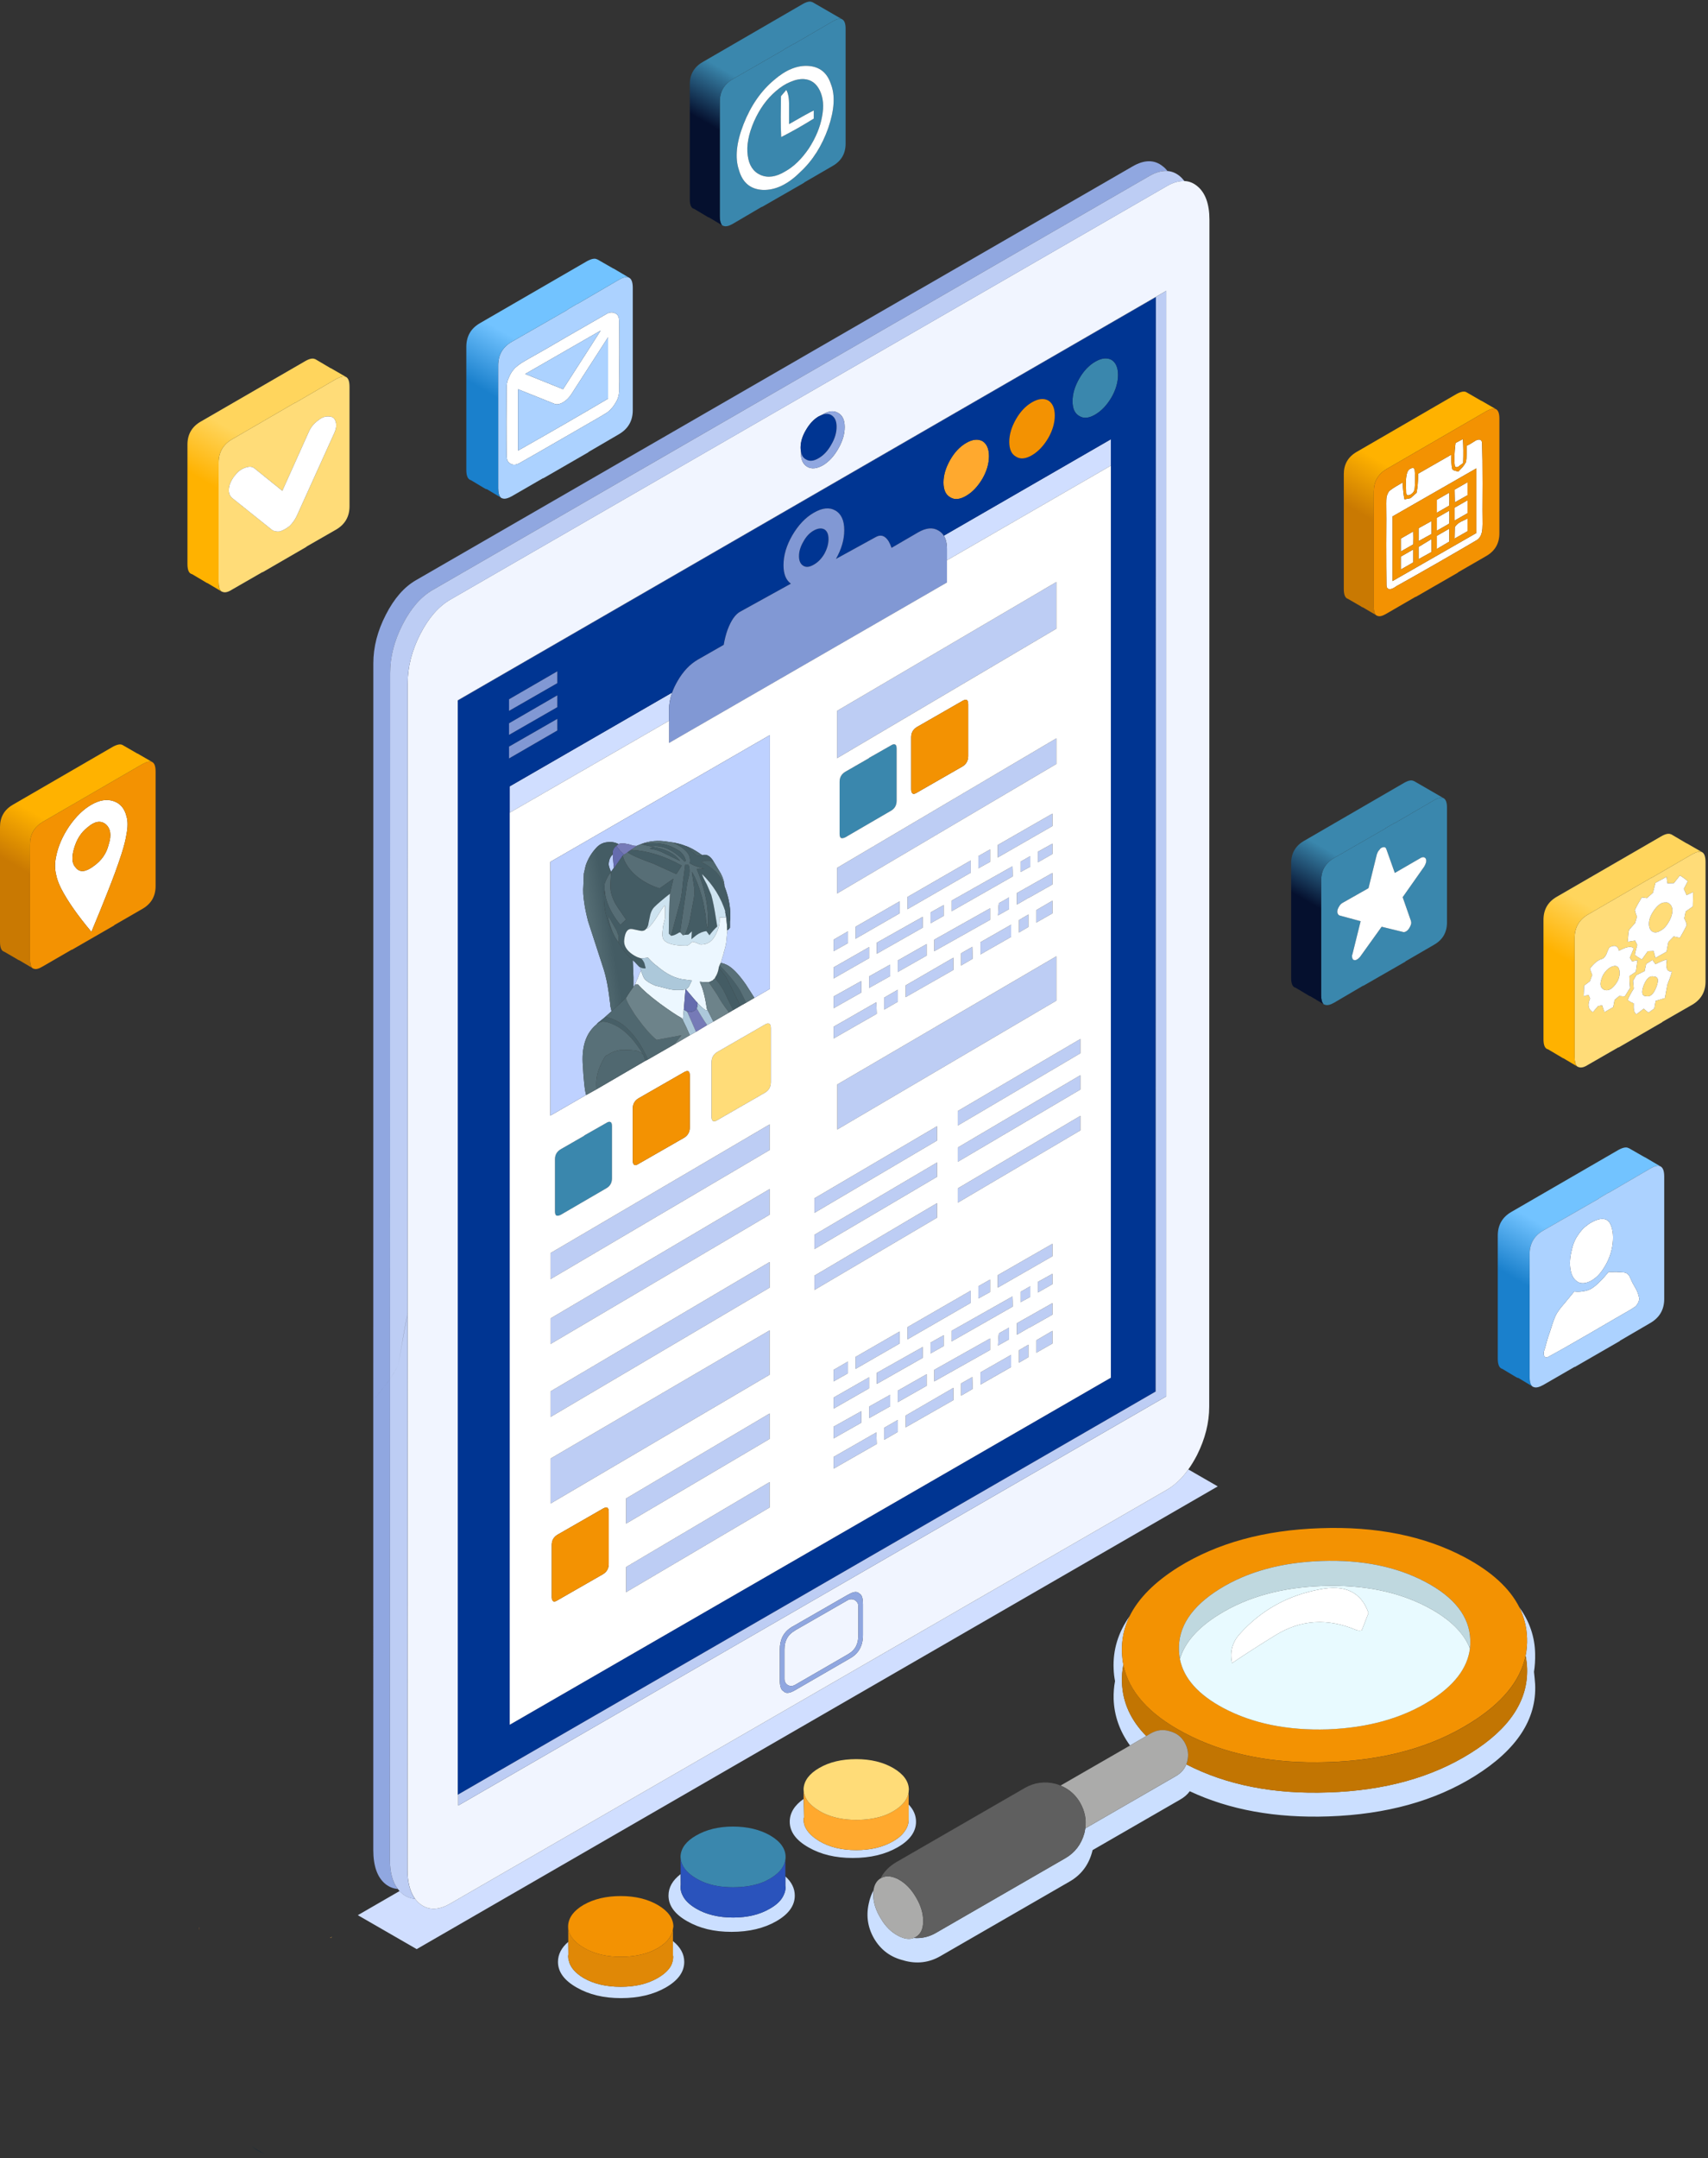 <svg width="224" height="283" viewBox="0 0 224 283" fill="none" xmlns="http://www.w3.org/2000/svg">
<rect x="0" y="0" width="224" height="283" fill="#333333" stroke="none"/>
<path fill-rule="evenodd" clip-rule="evenodd" d="M87.739 94.508L66.849 106.558V103.106L88.145 90.814C87.873 91.577 87.739 92.322 87.739 93.055V94.508ZM145.687 61.053L124.191 73.466V71.983C124.191 71.262 124.052 70.681 123.78 70.239L145.687 57.596V61.047V61.053ZM155.848 192.674L159.705 194.896L54.648 255.569L46.928 251.119L52.407 247.952C52.522 248.079 52.644 248.194 52.771 248.303C53.273 248.709 53.83 248.927 54.436 248.969C54.617 249.211 54.83 249.435 55.072 249.635C56.18 250.501 57.506 250.495 59.038 249.605L153.014 195.351C154.055 194.745 155 193.855 155.848 192.674Z" fill="#D0DEFF"/>
<path fill-rule="evenodd" clip-rule="evenodd" d="M88.254 254.516C89.241 255.309 89.737 256.217 89.737 257.24C89.737 258.554 88.932 259.674 87.315 260.601C85.699 261.527 83.743 261.994 81.442 261.994C79.141 261.994 77.246 261.527 75.629 260.601C73.994 259.674 73.177 258.554 73.177 257.24C73.177 256.265 73.625 255.387 74.521 254.618L74.539 256.241C74.521 256.344 74.509 256.435 74.509 256.514C74.509 256.714 74.539 256.907 74.6 257.089C74.781 257.937 75.429 258.694 76.537 259.36C77.869 260.129 79.492 260.51 81.412 260.51C83.331 260.51 84.924 260.129 86.256 259.36C87.061 258.893 87.636 258.373 87.981 257.785C88.181 257.404 88.284 256.986 88.284 256.544C88.266 256.483 88.254 256.411 88.254 256.332V254.516ZM199.257 210.755C200.601 212.608 201.292 214.642 201.328 216.852C201.346 217.658 201.298 218.445 201.177 219.214C201.237 219.741 201.286 220.274 201.328 220.819C201.552 225.42 198.918 229.435 193.426 232.868C188.2 236.138 181.812 237.906 174.261 238.167C167.298 238.409 161.225 237.307 156.035 234.867C155.714 235.309 155.278 235.684 154.733 235.987L143.289 242.587C143.271 242.647 143.247 242.726 143.229 242.829C142.762 244.567 141.763 245.869 140.231 246.735L123.337 256.483C121.842 257.349 120.237 257.543 118.524 257.059H118.554C116.816 256.653 115.508 255.684 114.618 254.152C113.752 252.638 113.546 251.016 114.013 249.278V249.248C114.152 248.745 114.333 248.273 114.557 247.843C114.539 248.018 114.527 248.206 114.527 248.4C114.527 249.429 114.848 250.471 115.496 251.518C116.12 252.59 116.889 253.353 117.797 253.819C118.584 254.237 119.262 254.334 119.838 254.104C120.879 254.195 121.878 253.958 122.823 253.395L139.717 243.647C140.97 242.92 141.794 241.842 142.199 240.407C142.254 240.183 142.302 239.965 142.332 239.741L154.188 232.899C154.855 232.523 155.321 232.002 155.581 231.342C160.825 234.049 167.044 235.278 174.231 235.018C181.558 234.776 187.764 233.062 192.851 229.871C197.937 226.704 200.408 222.998 200.268 218.76C200.25 218.197 200.183 217.646 200.074 217.113C200.232 216.356 200.299 215.587 200.268 214.794C200.22 213.371 199.881 212.02 199.257 210.755ZM150.331 227.631L148.2 228.872C146.838 226.995 146.123 224.954 146.05 222.756C146.032 221.951 146.093 221.17 146.232 220.425C146.129 219.88 146.068 219.347 146.05 218.82C145.941 216.338 146.644 214.037 148.158 211.905C147.419 213.407 147.08 214.987 147.146 216.647C147.164 217.204 147.225 217.749 147.328 218.281C147.177 219.038 147.116 219.813 147.146 220.613C147.231 223.222 148.297 225.566 150.337 227.637L150.331 227.631ZM89.265 245.736L89.277 247.128C89.259 247.231 89.247 247.322 89.247 247.401C89.247 247.825 89.35 248.218 89.55 248.581C89.852 249.187 90.428 249.744 91.275 250.247C92.608 251.034 94.23 251.427 96.15 251.427C98.069 251.427 99.662 251.034 100.994 250.247C101.92 249.72 102.526 249.108 102.81 248.4C102.95 248.097 103.022 247.776 103.022 247.431C103.004 247.37 102.992 247.31 102.992 247.249V246.026C103.822 246.771 104.233 247.613 104.233 248.551C104.233 249.865 103.428 250.985 101.811 251.912C100.195 252.838 98.239 253.304 95.938 253.304C93.637 253.304 91.742 252.838 90.125 251.912C88.49 250.985 87.673 249.865 87.673 248.551C87.673 247.485 88.199 246.547 89.259 245.736H89.265ZM119.165 236.604C119.813 237.283 120.134 238.033 120.134 238.863C120.134 240.177 119.329 241.297 117.712 242.224C116.095 243.15 114.14 243.616 111.839 243.616C109.538 243.616 107.642 243.15 106.026 242.224C104.391 241.297 103.573 240.177 103.573 238.863C103.573 237.719 104.185 236.719 105.402 235.866L105.451 238.288C105.408 238.391 105.39 238.481 105.39 238.56C105.39 238.923 105.463 239.257 105.602 239.559C105.905 240.225 106.522 240.843 107.449 241.406C108.763 242.193 110.373 242.587 112.293 242.587C114.212 242.587 115.817 242.193 117.167 241.406C117.833 241.025 118.33 240.589 118.651 240.104C118.996 239.638 119.165 239.135 119.165 238.59V236.604Z" fill="#CBDFFF"/>
<path fill-rule="evenodd" clip-rule="evenodd" d="M129.701 59.812C129.701 60.781 129.417 61.762 128.854 62.749C128.248 63.778 127.534 64.535 126.704 65.02C125.875 65.504 125.178 65.565 124.615 65.201C124.028 64.88 123.737 64.233 123.737 63.264C123.737 62.295 124.028 61.326 124.615 60.297C125.178 59.31 125.875 58.571 126.704 58.087C127.534 57.602 128.248 57.523 128.854 57.844C129.417 58.208 129.701 58.861 129.701 59.812ZM119.165 234.988V238.591C119.165 239.136 118.996 239.638 118.651 240.105C118.33 240.589 117.833 241.025 117.167 241.406C115.817 242.194 114.188 242.587 112.293 242.587C110.398 242.587 108.763 242.194 107.449 241.406C106.522 240.843 105.905 240.226 105.602 239.56C105.463 239.257 105.39 238.924 105.39 238.56C105.39 238.482 105.408 238.391 105.45 238.288L105.402 235.866L105.39 234.685C105.402 235.042 105.487 235.382 105.65 235.696C105.971 236.338 106.571 236.92 107.449 237.44C107.812 237.664 108.187 237.846 108.569 237.985C109.641 238.409 110.882 238.621 112.293 238.621C113.564 238.621 114.703 238.458 115.714 238.137C116.217 237.973 116.695 237.761 117.137 237.501C117.827 237.101 118.342 236.653 118.681 236.169C118.941 235.799 119.105 235.406 119.165 234.988Z" fill="#FFA92E"/>
<path fill-rule="evenodd" clip-rule="evenodd" d="M101.091 134.805V141.89C101.091 142.513 100.831 142.98 100.304 143.282L94.097 146.855C93.873 146.994 93.692 147.049 93.552 147.006C93.51 146.988 93.48 146.964 93.462 146.946C93.359 146.843 93.31 146.661 93.31 146.401V139.316C93.31 138.693 93.571 138.226 94.097 137.924L100.304 134.351C100.564 134.188 100.758 134.151 100.879 134.23C101.018 134.291 101.091 134.484 101.091 134.805ZM223.224 111.735C223.526 111.899 223.678 112.328 223.678 113.037V128.69C223.678 130.04 223.09 131.063 221.922 131.747L218.016 133.988V134.018L212.264 137.348V137.318L208.267 139.619C207.765 139.94 207.359 140.043 207.056 139.922C206.978 139.904 206.905 139.873 206.844 139.831C206.62 139.607 206.511 139.207 206.511 138.62V122.967C206.511 121.617 207.099 120.594 208.267 119.91L216.563 115.096V115.126L221.922 112.008C222.509 111.687 222.939 111.596 223.224 111.735ZM214.413 119.334C214.492 119.698 214.583 119.982 214.686 120.182L214.444 121.03C214.201 121.29 213.941 121.587 213.656 121.908C213.596 122.132 213.554 122.404 213.535 122.725C213.517 122.889 213.493 123.137 213.475 123.482L214.444 123.331L214.716 123.906C214.534 124.572 214.432 125.008 214.413 125.208C214.516 125.311 214.819 125.511 215.322 125.813L216.109 124.723L216.866 124.693L217.108 125.601L218.561 124.784L218.803 123.512L219.5 122.786C219.681 122.828 219.954 122.889 220.317 122.967C220.802 122.12 221.092 121.575 221.195 121.332C221.195 121.169 221.153 120.999 221.074 120.818C220.995 120.654 220.935 120.527 220.892 120.424L221.074 119.516L222.013 118.85C222.031 118.166 222.043 117.536 222.043 116.973L221.195 117.366L220.832 116.549L221.347 115.55C221.062 115.289 220.723 115.035 220.317 114.793L219.53 115.792L218.682 115.822L218.561 114.975L217.108 115.762L216.775 117.064L215.988 117.76L215.322 117.669C215.219 117.851 215.061 118.123 214.837 118.487C214.656 118.807 214.516 119.092 214.413 119.334ZM210.023 125.753C209.521 125.916 209.012 126.34 208.51 127.024L208.812 127.842L208.51 128.659L207.753 129.234L207.692 130.627L208.328 130.445L208.54 130.93C208.177 131.759 208.298 132.353 208.903 132.716L209.569 131.929L210.114 131.808L210.417 132.716L211.567 132.05L211.749 131.112L212.355 130.597L213.081 130.657L213.778 129.537C213.717 129.035 213.687 128.52 213.687 127.993L214.534 127.418L214.746 125.904L214.05 126.056L213.747 125.571L214.262 124.36C214.062 124.16 213.778 124.106 213.414 124.209C213.19 124.251 212.827 124.402 212.324 124.663C212.264 124.342 212.125 124.136 211.9 124.057C211.658 123.979 211.374 124.039 211.053 124.239C210.95 124.421 210.823 124.723 210.659 125.147C210.478 125.511 210.266 125.71 210.023 125.753ZM216.26 121.242C216.218 120.654 216.454 120.012 216.957 119.304C217.459 118.62 217.944 118.293 218.41 118.335C218.634 118.293 218.822 118.365 218.985 118.547C219.148 118.668 219.257 118.868 219.318 119.153C219.379 119.637 219.239 120.194 218.894 120.818C218.549 121.441 218.155 121.859 217.713 122.059C217.332 122.283 216.999 122.313 216.714 122.15C216.43 121.968 216.278 121.666 216.26 121.242ZM215.897 126.389L215.685 127.327L214.595 127.872L214.171 128.599L214.262 129.628C213.856 130.276 213.596 130.766 213.475 131.112C213.656 131.275 213.917 131.426 214.262 131.566C214.244 131.947 214.25 132.244 214.292 132.444C214.335 132.704 214.444 132.886 214.625 132.989L215.564 132.262L216.2 132.777L216.957 132.232L217.138 131.233L218.349 130.869C218.488 130.064 218.604 129.465 218.682 129.083C218.846 128.677 218.955 128.387 219.015 128.205C219.155 127.842 219.239 127.557 219.257 127.357C218.894 127.418 218.67 127.279 218.591 126.934C218.513 126.691 218.519 126.316 218.622 125.813C218.258 125.892 217.756 126.098 217.108 126.419L216.714 125.874L215.897 126.389ZM211.689 126.661C212.131 126.6 212.373 126.873 212.415 127.478C212.433 128.066 212.234 128.617 211.81 129.144C211.325 129.749 210.853 129.961 210.387 129.779C209.902 129.555 209.781 129.095 210.023 128.387C210.144 127.945 210.375 127.551 210.72 127.206C211.041 126.885 211.368 126.703 211.689 126.661ZM216.926 128.054C217.471 128.054 217.574 128.508 217.229 129.416C216.884 130.324 216.454 130.73 215.927 130.627C215.34 130.627 215.219 130.155 215.564 129.204C215.927 128.278 216.381 127.89 216.926 128.054ZM45.384 49.428C45.686 49.591 45.838 50.021 45.838 50.729V66.382C45.838 67.732 45.25 68.755 44.082 69.44L40.176 71.68V71.71L34.424 75.041V75.01L30.427 77.311C29.925 77.632 29.519 77.735 29.216 77.614C29.138 77.596 29.065 77.566 29.004 77.523C28.78 77.299 28.671 76.9 28.671 76.312V60.66C28.671 59.309 29.259 58.286 30.427 57.602L38.723 52.788V52.818L44.082 49.7C44.669 49.379 45.099 49.288 45.384 49.428ZM30.034 63.96C29.955 64.487 30.064 64.91 30.367 65.231L35.695 69.5C35.956 69.664 36.289 69.724 36.694 69.682C37.136 69.543 37.56 69.307 37.966 68.986C38.372 68.58 38.681 68.15 38.905 67.684L43.84 56.785C44.1 56.197 44.16 55.707 44.021 55.301C43.9 54.835 43.597 54.605 43.113 54.605C42.647 54.562 42.174 54.744 41.69 55.15C41.163 55.531 40.77 56.016 40.509 56.603L37.028 64.353L33.425 61.447C33.122 61.162 32.698 61.126 32.153 61.326C31.626 61.508 31.184 61.84 30.821 62.325C30.379 62.87 30.113 63.415 30.034 63.96ZM119.166 234.988C119.105 235.406 118.942 235.799 118.681 236.169C118.342 236.653 117.828 237.101 117.137 237.501C116.695 237.761 116.217 237.973 115.714 238.136C114.703 238.457 113.565 238.621 112.293 238.621C110.882 238.621 109.641 238.409 108.569 237.985C108.188 237.846 107.812 237.664 107.449 237.44C106.571 236.919 105.965 236.338 105.651 235.696C105.493 235.375 105.408 235.036 105.39 234.685V234.503C105.469 233.456 106.159 232.554 107.449 231.809C108.781 231.04 110.398 230.658 112.293 230.658C114.188 230.658 115.817 231.052 117.168 231.839C118.5 232.626 119.178 233.565 119.196 234.655C119.178 234.758 119.166 234.867 119.166 234.988Z" fill="#FFDC78"/>
<path fill-rule="evenodd" clip-rule="evenodd" d="M110.446 2.531C110.749 2.694 110.9 3.106 110.9 3.772V18.819C110.9 20.133 110.337 21.108 109.205 21.756L105.451 23.936V23.966L99.91 27.145V27.115L96.096 29.355C95.593 29.64 95.199 29.731 94.915 29.628C94.836 29.61 94.763 29.579 94.703 29.537C94.503 29.313 94.4 28.931 94.4 28.387V13.309C94.4 12.019 94.963 11.039 96.096 10.372L102.847 6.497V6.467L104.058 5.771V5.801L109.205 2.803C109.75 2.483 110.162 2.392 110.446 2.531ZM103.12 11.795L102.423 12.613C102.423 13.2 102.411 14.108 102.393 15.338C102.393 16.367 102.411 17.245 102.453 17.972C103.846 17.263 105.269 16.458 106.722 15.55V14.49C106.238 14.714 105.16 15.307 103.483 16.276V13.884C103.501 12.916 103.38 12.219 103.12 11.795ZM107.51 11.856C107.976 12.807 108.073 13.945 107.812 15.277C107.57 16.652 106.995 18.044 106.087 19.455C105.136 20.848 104.1 21.859 102.968 22.483C101.775 23.209 100.697 23.361 99.729 22.937C98.778 22.513 98.227 21.665 98.064 20.394C97.882 19.104 98.154 17.62 98.881 15.943C99.608 14.29 100.564 12.958 101.757 11.947C102.381 11.402 103.017 10.996 103.665 10.736C104.331 10.451 104.936 10.33 105.481 10.372C106.389 10.451 107.068 10.948 107.51 11.856ZM108.63 16.761C109.435 14.399 109.55 12.48 108.963 11.008C108.478 9.537 107.497 8.75 106.026 8.647C104.555 8.544 103.047 9.161 101.515 10.493C99.801 11.929 98.469 13.854 97.519 16.276C96.568 18.698 96.368 20.709 96.913 22.301C97.379 23.954 98.427 24.826 100.062 24.905C101.715 24.947 103.35 24.16 104.966 22.543C106.583 21.048 107.8 19.122 108.63 16.761ZM145.778 47.188C146.341 47.551 146.626 48.205 146.626 49.156C146.626 50.106 146.341 51.105 145.778 52.093C145.173 53.122 144.458 53.879 143.629 54.363C142.799 54.848 142.103 54.908 141.54 54.545C140.952 54.224 140.662 53.576 140.662 52.607C140.662 51.638 140.952 50.669 141.54 49.64C142.103 48.653 142.799 47.914 143.629 47.43C144.458 46.946 145.173 46.867 145.778 47.188ZM180.807 111.524C180.704 111.687 180.626 111.857 180.565 112.039L179.475 116.459L176.054 118.396C175.915 118.475 175.781 118.608 175.66 118.79C175.557 118.954 175.479 119.111 175.418 119.274V119.305C175.376 119.468 175.376 119.62 175.418 119.759C175.418 119.777 175.43 119.789 175.448 119.789C175.491 119.91 175.557 119.989 175.66 120.031L178.446 120.788L177.356 125.178C177.356 125.178 177.326 125.19 177.326 125.208C177.307 125.372 177.313 125.511 177.356 125.632C177.398 125.772 177.465 125.856 177.568 125.875C177.689 125.917 177.822 125.893 177.961 125.814C178.101 125.735 178.234 125.62 178.355 125.481L181.201 121.515L184.047 122.211C184.15 122.229 184.271 122.199 184.41 122.12C184.549 122.042 184.683 121.908 184.804 121.727C184.907 121.563 184.985 121.394 185.046 121.212C185.088 121.049 185.088 120.909 185.046 120.788V120.758L183.956 117.64L186.772 113.643C186.874 113.48 186.941 113.328 186.983 113.189C186.983 113.171 186.996 113.147 187.014 113.128C187.056 112.929 187.056 112.765 187.014 112.644C186.971 112.541 186.905 112.474 186.802 112.432H186.772V112.402C186.65 112.384 186.517 112.402 186.378 112.462L182.927 114.461L181.806 111.312C181.764 111.209 181.697 111.13 181.594 111.07L181.564 111.1C181.461 111.058 181.34 111.082 181.201 111.161H181.171C181.049 111.239 180.94 111.36 180.838 111.524H180.807ZM189.315 104.651C189.617 104.815 189.769 105.226 189.769 105.893V120.94C189.769 122.254 189.206 123.228 188.073 123.876L184.319 126.056V126.086L178.779 129.265V129.235L174.964 131.476C174.461 131.76 174.068 131.851 173.783 131.748C173.705 131.73 173.632 131.7 173.571 131.657C173.371 131.433 173.269 131.052 173.269 130.507V115.429C173.269 114.14 173.832 113.159 174.964 112.493L181.716 108.617V108.587L182.927 107.891V107.921L188.073 104.924C188.618 104.603 189.03 104.512 189.315 104.651ZM116.834 97.748C117.077 97.585 117.27 97.549 117.41 97.627C117.531 97.688 117.591 97.87 117.591 98.172V104.984C117.591 105.59 117.337 106.032 116.834 106.316L110.9 109.768C110.658 109.889 110.477 109.931 110.355 109.889C110.313 109.889 110.283 109.877 110.265 109.859C110.162 109.756 110.113 109.586 110.113 109.344V102.502C110.113 101.914 110.374 101.472 110.9 101.17L113.958 99.413V99.383L116.834 97.748ZM79.504 147.249C79.747 147.086 79.94 147.049 80.08 147.128C80.201 147.189 80.261 147.37 80.261 147.673V154.485C80.261 155.091 80.007 155.533 79.504 155.817L73.57 159.269C73.328 159.39 73.147 159.432 73.025 159.39C72.983 159.39 72.953 159.378 72.935 159.36C72.832 159.257 72.783 159.087 72.783 158.845V152.003C72.783 151.415 73.044 150.973 73.57 150.67L76.628 148.914V148.884L79.504 147.249ZM102.998 243.859C102.914 244.422 102.641 244.943 102.181 245.422C101.866 245.749 101.466 246.057 100.97 246.342C100.728 246.481 100.473 246.614 100.213 246.736C99.044 247.22 97.682 247.462 96.126 247.462C94.654 247.462 93.353 247.232 92.22 246.766C91.899 246.627 91.597 246.475 91.312 246.312C90.761 245.985 90.313 245.633 89.98 245.252C89.52 244.725 89.278 244.15 89.253 243.526V243.345C89.332 242.297 90.01 241.407 91.282 240.68C92.632 239.893 94.249 239.5 96.126 239.5C98.003 239.5 99.68 239.893 101.031 240.68C102.363 241.468 103.029 242.406 103.029 243.496C103.029 243.617 103.017 243.738 102.998 243.859Z" fill="#3A87AD"/>
<path fill-rule="evenodd" clip-rule="evenodd" d="M89.253 243.525C89.277 244.149 89.52 244.724 89.98 245.251C90.313 245.633 90.761 245.984 91.312 246.311C91.597 246.474 91.899 246.626 92.22 246.765C93.353 247.231 94.654 247.461 96.126 247.461C97.682 247.461 99.044 247.219 100.213 246.735C100.473 246.614 100.728 246.48 100.97 246.341C101.466 246.05 101.866 245.748 102.181 245.421C102.641 244.942 102.914 244.422 102.998 243.858V247.249C102.998 247.31 103.01 247.37 103.029 247.431C103.029 247.776 102.956 248.097 102.817 248.4C102.532 249.108 101.927 249.72 101 250.247C99.668 251.034 98.051 251.427 96.156 251.427C94.261 251.427 92.614 251.034 91.282 250.247C90.434 249.744 89.859 249.187 89.556 248.581C89.356 248.218 89.253 247.825 89.253 247.401C89.253 247.322 89.265 247.231 89.283 247.128L89.271 245.736L89.259 243.525H89.253Z" fill="#2A53BC"/>
<path fill-rule="evenodd" clip-rule="evenodd" d="M74.509 252.639V252.457C74.587 251.41 75.266 250.508 76.537 249.763C77.888 248.994 79.516 248.612 81.412 248.612C83.307 248.612 84.936 249.006 86.286 249.793C87.618 250.58 88.296 251.519 88.314 252.609C88.296 252.712 88.272 252.821 88.254 252.942C88.193 253.372 88.024 253.777 87.751 254.153C87.418 254.625 86.916 255.061 86.25 255.455C86.007 255.576 85.765 255.697 85.523 255.818C84.354 256.321 82.98 256.575 81.406 256.575C79.692 256.575 78.208 256.254 76.955 255.606C76.834 255.545 76.701 255.473 76.561 255.394C75.932 255.019 75.447 254.619 75.108 254.183C74.727 253.705 74.527 253.19 74.503 252.639H74.509Z" fill="#F39202"/>
<path fill-rule="evenodd" clip-rule="evenodd" d="M74.508 252.639C74.533 253.19 74.733 253.704 75.114 254.183C75.453 254.619 75.938 255.018 76.567 255.394C76.707 255.472 76.84 255.545 76.961 255.606C78.214 256.254 79.698 256.575 81.411 256.575C82.986 256.575 84.36 256.32 85.529 255.818C85.771 255.697 86.013 255.575 86.255 255.454C86.922 255.061 87.418 254.625 87.757 254.152C88.03 253.777 88.193 253.371 88.26 252.941V256.332C88.26 256.411 88.272 256.484 88.29 256.544C88.29 256.986 88.187 257.404 87.987 257.786C87.642 258.373 87.067 258.894 86.262 259.36C84.93 260.129 83.313 260.51 81.418 260.51C79.522 260.51 77.875 260.129 76.543 259.36C75.435 258.694 74.787 257.937 74.605 257.089C74.545 256.908 74.515 256.714 74.515 256.514C74.515 256.435 74.527 256.344 74.545 256.241L74.527 254.619L74.515 252.639H74.508Z" fill="#F39202" fill-opacity="0.9"/>
<path fill-rule="evenodd" clip-rule="evenodd" d="M105.027 59.085V59.328C105.027 60.254 105.311 60.884 105.874 61.205C106.419 61.526 107.098 61.465 107.903 61.023C108.69 60.557 109.368 59.83 109.931 58.843C110.494 57.874 110.779 56.924 110.779 55.997C110.779 55.071 110.494 54.471 109.931 54.15C109.368 53.805 108.69 53.866 107.903 54.332C107.86 54.35 107.83 54.374 107.812 54.393C107.673 54.453 107.521 54.526 107.358 54.605C106.71 54.986 106.159 55.586 105.693 56.391C105.226 57.178 104.996 57.947 104.996 58.692C104.996 58.831 105.008 58.964 105.027 59.085ZM155.848 192.674C155.006 193.855 154.061 194.751 153.014 195.351L59.038 249.605C57.506 250.495 56.18 250.501 55.072 249.635C54.829 249.435 54.617 249.211 54.436 248.969C54.085 248.491 53.83 247.909 53.667 247.225C53.515 246.614 53.443 245.923 53.443 245.148L53.455 176.634C53.455 174.818 53.455 173.52 53.455 172.153L53.467 89.561C53.467 87.442 54.012 85.31 55.102 83.173C56.192 81.035 57.506 79.522 59.038 78.631L153.014 24.407C153.843 23.923 154.618 23.699 155.345 23.741C155.932 23.76 156.477 23.971 156.98 24.377C158.07 25.243 158.615 26.727 158.615 28.828L158.585 184.445C158.585 186.546 158.052 188.666 156.98 190.803C156.623 191.487 156.247 192.111 155.848 192.668V192.674ZM60.097 91.814L60.037 91.844V235.321L60.097 235.29V236.744L152.953 183.095V38.135L60.097 91.783V91.814ZM111.203 209.798C111.403 209.695 111.615 209.665 111.839 209.707C112.039 209.75 112.214 209.847 112.353 210.01C112.493 210.174 112.565 210.361 112.565 210.585V214.4C112.583 215.532 112.16 216.35 111.294 216.852C111.251 216.871 111.221 216.895 111.203 216.913L104.239 220.94C104.058 221.043 103.858 221.079 103.634 221.061C103.41 221.018 103.228 220.922 103.089 220.758C102.95 220.576 102.877 220.377 102.877 220.153V216.277C102.877 215.127 103.343 214.297 104.27 213.795H104.239L111.203 209.798ZM112.808 209.011C112.705 208.951 112.626 208.89 112.565 208.829C112.263 208.648 111.821 208.739 111.233 209.102H111.203L103.937 213.28C103.876 213.298 103.828 213.328 103.785 213.371C102.774 213.994 102.272 214.963 102.272 216.277V220.304C102.272 221.031 102.405 221.497 102.665 221.697C102.744 221.739 102.829 221.8 102.907 221.878C103.192 222.06 103.634 221.981 104.239 221.636L111.506 217.428C112.614 216.804 113.171 215.793 113.171 214.4V210.343C113.171 209.635 113.05 209.193 112.808 209.011Z" fill="#F1F5FF"/>
<path fill-rule="evenodd" clip-rule="evenodd" d="M107.812 54.393C108.278 54.211 108.678 54.223 109.023 54.423C109.489 54.708 109.72 55.222 109.72 55.967C109.72 56.712 109.489 57.511 109.023 58.298C108.581 59.104 108.024 59.703 107.358 60.085C106.71 60.466 106.159 60.521 105.693 60.236C105.311 60.036 105.087 59.649 105.027 59.086C105.009 58.964 104.997 58.831 104.997 58.692C104.997 57.947 105.227 57.178 105.693 56.391C106.159 55.586 106.71 54.986 107.358 54.605C107.522 54.526 107.673 54.453 107.812 54.393ZM129.702 59.812C129.702 58.861 129.417 58.208 128.854 57.844C128.248 57.523 127.534 57.602 126.704 58.086C125.875 58.571 125.178 59.31 124.615 60.297C124.028 61.326 123.737 62.313 123.737 63.264C123.737 64.214 124.028 64.88 124.615 65.201C125.178 65.565 125.875 65.504 126.704 65.02C127.534 64.535 128.248 63.778 128.854 62.749C129.417 61.762 129.702 60.781 129.702 59.812ZM88.145 90.815L66.849 103.107V226.147L145.687 180.643V57.602L123.78 70.245C123.604 69.961 123.362 69.731 123.071 69.567C122.345 69.125 121.454 69.204 120.407 69.809L116.925 71.838C116.804 71.493 116.671 71.202 116.532 70.96C116.065 70.233 115.514 70.051 114.866 70.415L109.629 73.291C110.355 72.001 110.719 70.736 110.719 69.507C110.719 68.277 110.325 67.375 109.538 66.933C108.769 66.491 107.83 66.588 106.722 67.236C105.632 67.859 104.694 68.853 103.907 70.203C103.138 71.535 102.756 72.837 102.756 74.108C102.756 75.259 103.077 76.064 103.725 76.531L97.095 80.194C96.447 80.539 95.896 81.326 95.429 82.555C95.205 83.179 95.036 83.845 94.915 84.553L91.524 86.491C90.476 87.097 89.586 88.035 88.859 89.307C88.563 89.816 88.327 90.318 88.145 90.821V90.815ZM145.778 47.187C145.173 46.866 144.458 46.945 143.628 47.429C142.799 47.914 142.103 48.653 141.539 49.639C140.952 50.669 140.661 51.656 140.661 52.606C140.661 53.557 140.952 54.223 141.539 54.544C142.103 54.907 142.799 54.847 143.628 54.362C144.458 53.878 145.173 53.121 145.778 52.092C146.341 51.105 146.626 50.124 146.626 49.155C146.626 48.186 146.341 47.55 145.778 47.187ZM133.244 54.968C132.656 55.997 132.366 56.984 132.366 57.935C132.366 58.886 132.656 59.552 133.244 59.873C133.807 60.236 134.503 60.175 135.333 59.691C136.162 59.207 136.877 58.45 137.482 57.42C138.046 56.433 138.33 55.452 138.33 54.484C138.33 53.515 138.046 52.879 137.482 52.516C136.877 52.195 136.162 52.273 135.333 52.758C134.503 53.242 133.807 53.981 133.244 54.968ZM108.66 70.681C108.66 71.305 108.478 71.953 108.115 72.619C107.733 73.267 107.267 73.739 106.722 74.042C106.177 74.363 105.723 74.417 105.36 74.193C104.978 73.969 104.785 73.545 104.785 72.922C104.785 72.298 104.978 71.662 105.36 71.014C105.723 70.348 106.177 69.864 106.722 69.561C107.267 69.258 107.733 69.21 108.115 69.41C108.478 69.634 108.66 70.058 108.66 70.681ZM60.097 235.291L60.037 235.321V91.844L60.097 91.814L151.591 38.952L151.561 182.459L60.097 235.291ZM66.758 96.355L73.086 92.722V91.178L66.758 94.841V96.355ZM66.758 93.206L73.086 89.573V88.029L66.758 91.693V93.206ZM73.086 94.266L66.758 97.899V99.443L73.086 95.78V94.266Z" fill="#003592"/>
<path fill-rule="evenodd" clip-rule="evenodd" d="M105.027 59.086C105.087 59.649 105.311 60.036 105.693 60.236C106.159 60.521 106.71 60.466 107.358 60.085C108.024 59.703 108.581 59.104 109.023 58.299C109.489 57.511 109.719 56.736 109.719 55.967C109.719 55.198 109.489 54.708 109.023 54.423C108.678 54.224 108.278 54.211 107.812 54.393C107.83 54.375 107.861 54.351 107.903 54.333C108.69 53.866 109.368 53.806 109.931 54.151C110.495 54.472 110.779 55.089 110.779 55.998C110.779 56.906 110.495 57.875 109.931 58.844C109.368 59.831 108.69 60.557 107.903 61.023C107.098 61.465 106.419 61.526 105.874 61.205C105.311 60.884 105.027 60.254 105.027 59.328V59.086ZM51.154 180.819C50.796 181.316 49.426 183.038 48.955 183.616L48.962 86.97C48.962 84.85 49.507 82.731 50.597 80.612C51.687 78.474 53.007 76.961 54.563 76.07L148.539 21.816C150.071 20.926 151.385 20.92 152.475 21.786C152.717 21.968 152.929 22.18 153.111 22.422C152.384 22.361 151.585 22.585 150.719 23.088L56.773 77.342C55.217 78.232 53.897 79.746 52.807 81.883C51.717 84.003 51.172 86.122 51.172 88.241L51.154 176.464V180.819ZM51.154 180.813L51.136 243.835C51.136 245.512 51.481 246.79 52.165 247.68C51.578 247.637 51.045 247.425 50.561 247.044C49.489 246.178 48.956 244.682 48.956 242.563L48.955 183.616C49.41 183.059 49.922 182.392 50.497 181.678C50.703 181.411 50.924 181.146 51.154 180.819V180.813ZM112.808 209.011C113.05 209.193 113.171 209.635 113.171 210.344V214.401C113.171 215.793 112.614 216.804 111.506 217.428L104.24 221.636C103.634 221.982 103.192 222.06 102.907 221.879C102.829 221.8 102.744 221.739 102.665 221.697C102.405 221.497 102.272 221.031 102.272 220.304V216.278C102.272 214.964 102.774 213.995 103.785 213.371C103.828 213.329 103.876 213.299 103.937 213.28L111.203 209.102H111.233C111.821 208.739 112.263 208.648 112.565 208.83C112.626 208.89 112.705 208.951 112.808 209.011ZM111.203 209.799L104.24 213.795H104.27C103.343 214.298 102.877 215.127 102.877 216.278V220.153C102.877 220.377 102.95 220.577 103.089 220.758C103.228 220.922 103.41 221.019 103.634 221.061C103.858 221.079 104.058 221.043 104.24 220.94L111.203 216.913C111.203 216.913 111.251 216.871 111.294 216.853C112.16 216.35 112.584 215.533 112.565 214.401V210.586C112.565 210.362 112.493 210.174 112.353 210.011C112.214 209.847 112.039 209.75 111.839 209.708C111.615 209.665 111.403 209.696 111.203 209.799Z" fill="#90A7E0"/>
<path fill-rule="evenodd" clip-rule="evenodd" d="M53.449 172.166C53.312 172.858 52.226 179.038 52.226 179.038C52.226 179.038 51.941 179.535 51.828 179.727C51.715 179.92 51.08 180.918 51.154 180.807L51.166 88.241C51.166 86.122 51.711 84.003 52.801 81.883C53.891 79.746 55.211 78.232 56.767 77.342L150.713 23.088C151.579 22.585 152.378 22.361 153.105 22.422C153.668 22.464 154.195 22.676 154.679 23.058C154.921 23.257 155.145 23.494 155.345 23.754C154.619 23.712 153.843 23.936 153.014 24.42L59.038 78.644C57.506 79.534 56.192 81.048 55.102 83.185C54.012 85.323 53.467 87.454 53.467 89.573L53.455 172.166H53.449ZM52.407 247.958C52.323 247.867 52.244 247.771 52.165 247.674C51.481 246.784 51.136 245.506 51.136 243.829L51.154 180.807C51.505 180.279 51.85 179.705 52.226 179.038C52.406 178.012 53.264 172.956 53.455 172.166L53.437 245.161C53.437 245.936 53.51 246.626 53.661 247.238C53.824 247.922 54.085 248.497 54.43 248.982C53.824 248.939 53.267 248.721 52.765 248.316C52.638 248.213 52.517 248.091 52.401 247.964L52.407 247.958ZM138.542 76.313V82.428L109.78 99.413V93.207L138.542 76.313ZM138.027 110.615V111.978L136.12 113.068V111.675L138.027 110.615ZM138.027 108.314L130.852 112.432V110.797L138.027 106.679V108.314ZM138.027 115.974L134.97 117.7H134.879V117.73L133.365 118.608V117.094L138.027 114.46V115.974ZM138.027 119.758L135.908 120.969V119.335L138.027 118.093V119.758ZM133.849 114.339V112.977L135.121 112.25V113.643L133.849 114.339ZM132.82 114.914L124.797 119.486V118.093L132.79 113.582C132.808 113.964 132.82 114.412 132.82 114.914ZM132.336 119.213L130.882 120.031C130.9 119.668 130.925 119.286 130.943 118.88C130.961 118.717 130.985 118.566 131.003 118.426L132.336 117.669V119.213ZM133.637 122.271V120.636L134.879 119.91V121.545L133.637 122.271ZM132.608 122.847L128.581 125.148V123.543L132.608 121.242V122.847ZM138.542 96.809V100.17L109.78 117.155V113.794L138.542 96.809ZM129.853 111.372V113.007L128.309 113.855V112.25L129.853 111.372ZM119.014 117.609L127.31 112.825V114.43L119.014 119.213V117.609ZM117.985 119.758L112.202 123.089V121.514L117.985 118.184V119.758ZM109.326 123.21L111.203 122.12V123.664L109.326 124.724V123.21ZM114.988 123.603L121.012 120.213V121.636L114.988 125.057V123.603ZM113.988 125.632L109.326 128.296V126.843L113.988 124.179V125.632ZM117.743 125.935L121.527 123.785V125.299L117.743 127.449V125.935ZM123.767 118.669V120.091L122.042 121.06V119.637L123.767 118.669ZM122.526 123.21L129.853 119.092V120.606L122.526 124.724V123.21ZM125.039 127.176L118.772 130.749V129.205L125.039 125.571V127.176ZM127.522 124.148C127.54 124.615 127.552 125.135 127.552 125.723L126.038 126.601V124.996L127.522 124.148ZM113.988 128.024L116.744 126.48V127.993L113.988 129.538V128.024ZM114.988 132.928L109.326 136.168V134.624L114.927 131.415C114.945 131.857 114.969 132.365 114.988 132.928ZM115.956 130.809L117.743 129.78V131.354L115.956 132.383V130.809ZM112.959 128.629V130.143L109.326 132.202V130.658L112.959 128.629ZM109.81 148.097V142.193L138.542 125.39V131.203L109.81 148.097ZM122.889 147.673V149.55L106.813 159.026V157.119L122.889 147.673ZM122.889 152.426V154.303L106.813 163.779V161.902L122.889 152.426ZM125.614 152.335V150.458L141.691 140.982V142.859L125.614 152.335ZM125.614 147.582V145.675L141.691 136.228V138.106L125.614 147.582ZM100.94 174.437V180.249L72.208 197.143V191.24L100.94 174.437ZM100.94 165.475V168.835L72.208 185.79V182.429L100.94 165.475ZM106.813 169.138V167.261L122.889 157.755V159.662L106.813 169.138ZM100.94 147.431V150.791L72.208 167.715V164.294L100.94 147.431ZM128.309 170.258V168.654L129.853 167.776V169.411L128.309 170.258ZM127.31 170.834L119.014 175.617V174.013L127.31 169.229V170.834ZM130.852 167.201L138.027 163.083V164.718L130.852 168.835V167.201ZM117.985 176.162L112.202 179.493V177.918L117.985 174.588V176.162ZM111.203 178.524V180.068L109.326 181.127V179.614L111.203 178.524ZM109.326 183.247L113.988 180.583V182.036L109.326 184.7V183.247ZM112.959 186.547L109.326 188.606V187.062L112.959 185.033V186.547ZM114.988 180.007L121.012 176.616V178.039L114.988 181.46V180.007ZM113.988 184.428L116.744 182.883V184.397L113.988 185.941V184.428ZM118.772 185.608L125.039 181.975V183.58L118.772 187.152V185.608ZM117.743 182.339L121.527 180.189V181.703L117.743 183.852V182.339ZM117.743 186.184V187.758L115.956 188.787V187.213L117.743 186.184ZM131.003 174.83L132.336 174.073V175.617L130.882 176.435C130.9 176.071 130.925 175.69 130.943 175.284C130.961 175.121 130.985 174.969 131.003 174.83ZM129.853 177.01L122.526 181.127V179.614L129.853 175.496V177.01ZM123.767 176.495L122.042 177.464V176.041L123.767 175.072V176.495ZM124.797 174.497L132.79 169.986C132.808 170.367 132.82 170.816 132.82 171.318L124.797 175.89V174.497ZM128.581 179.947L132.608 177.646V179.25L128.581 181.551V179.947ZM127.522 180.552C127.54 181.018 127.552 181.539 127.552 182.127L126.038 183.005V181.4L127.522 180.552ZM100.94 155.908V159.268L72.208 176.223V172.862L100.94 155.908ZM125.614 157.694V155.817L141.691 146.31V148.218L125.614 157.694ZM133.849 169.38L135.121 168.654V170.047L133.849 170.743V169.38ZM136.12 168.079L138.027 167.019V168.381L136.12 169.471V168.079ZM138.027 172.378L134.97 174.104H134.879V174.134L133.365 175.012V173.498L138.027 170.864V172.378ZM138.027 176.162L135.908 177.373V175.738L138.027 174.497V176.162ZM133.637 177.04L134.879 176.314V177.949L133.637 178.675V177.04ZM60.097 91.814V91.784L152.953 38.135V183.095L60.097 236.744V235.291L151.561 182.46L151.591 38.952L60.097 91.814ZM82.108 199.777V196.477L100.94 185.336V188.666L82.108 199.777ZM82.108 208.769V205.469L100.94 194.328V197.658L82.108 208.769ZM109.326 192.572V191.028L114.927 187.818C114.945 188.26 114.969 188.769 114.988 189.332L109.326 192.572Z" fill="#BDCDF4"/>
<path fill-rule="evenodd" clip-rule="evenodd" d="M123.779 70.245C124.052 70.687 124.191 71.269 124.191 71.989V76.379L87.739 97.421V93.061C87.739 92.329 87.879 91.584 88.145 90.821C88.326 90.318 88.563 89.816 88.859 89.307C89.586 88.035 90.476 87.097 91.524 86.491L94.915 84.554C95.036 83.845 95.205 83.179 95.429 82.555C95.895 81.326 96.447 80.539 97.094 80.194L103.725 76.531C103.077 76.064 102.756 75.259 102.756 74.109C102.756 72.837 103.137 71.535 103.906 70.203C104.694 68.853 105.632 67.86 106.722 67.236C107.83 66.588 108.769 66.491 109.538 66.933C110.325 67.375 110.719 68.235 110.719 69.507C110.719 70.778 110.355 72.001 109.629 73.291L114.866 70.415C115.514 70.052 116.065 70.233 116.531 70.96C116.671 71.202 116.804 71.493 116.925 71.838L120.407 69.809C121.454 69.204 122.344 69.125 123.071 69.567C123.368 69.737 123.604 69.961 123.779 70.245ZM108.66 70.681C108.66 70.058 108.478 69.634 108.115 69.41C107.733 69.21 107.267 69.258 106.722 69.561C106.177 69.864 105.723 70.348 105.36 71.014C104.978 71.662 104.784 72.298 104.784 72.922C104.784 73.545 104.978 73.969 105.36 74.193C105.723 74.417 106.177 74.363 106.722 74.042C107.267 73.739 107.733 73.267 108.115 72.619C108.478 71.953 108.66 71.305 108.66 70.681ZM73.086 94.266V95.78L66.758 99.443V97.899L73.086 94.266ZM66.758 93.207V91.693L73.086 88.029V89.573L66.758 93.207ZM66.758 96.355V94.841L73.086 91.178V92.722L66.758 96.355Z" fill="#8198D4"/>
<path fill-rule="evenodd" clip-rule="evenodd" d="M133.244 54.968C133.807 53.981 134.503 53.243 135.333 52.758C136.162 52.274 136.877 52.195 137.482 52.516C138.046 52.879 138.33 53.533 138.33 54.484C138.33 55.435 138.046 56.434 137.482 57.421C136.877 58.45 136.162 59.207 135.333 59.691C134.503 60.176 133.807 60.236 133.244 59.873C132.656 59.552 132.366 58.904 132.366 57.935C132.366 56.967 132.656 55.998 133.244 54.968ZM154.74 217.531C155.242 220.056 157.15 222.206 160.462 223.962C164.277 225.978 168.83 226.911 174.116 226.747C179.384 226.547 183.847 225.306 187.498 223.023C190.695 221.025 192.457 218.736 192.778 216.151C192.821 215.781 192.839 215.406 192.827 215.031C192.724 211.985 190.768 209.448 186.953 207.431C183.157 205.415 178.615 204.495 173.329 204.676C168.043 204.858 163.568 206.087 159.917 208.37C156.266 210.653 154.497 213.323 154.619 216.393C154.631 216.78 154.673 217.156 154.74 217.531ZM147.322 218.276C147.219 217.743 147.159 217.198 147.14 216.641C147.08 214.982 147.413 213.402 148.152 211.9C149.302 209.575 151.427 207.437 154.522 205.494C159.608 202.327 165.827 200.619 173.172 200.377C180.498 200.117 186.808 201.388 192.094 204.192C195.618 206.069 198.004 208.255 199.257 210.75C199.887 212.021 200.226 213.365 200.268 214.788C200.293 215.576 200.232 216.351 200.075 217.107C199.396 220.389 196.993 223.326 192.851 225.9C187.764 229.091 181.558 230.804 174.231 231.046C166.904 231.307 160.589 230.029 155.279 227.201C150.683 224.761 148.031 221.788 147.316 218.27L147.322 218.276Z" fill="#F39202"/>
<path fill-rule="evenodd" clip-rule="evenodd" d="M192.342 58.45C192.566 58.372 192.966 58.136 193.553 57.754C194.037 57.53 194.31 57.633 194.37 58.057C194.413 59.407 194.431 61.175 194.431 63.355C194.413 66.183 194.413 67.969 194.431 68.714C194.431 69.156 194.401 69.519 194.34 69.804C194.237 70.246 194.025 70.579 193.704 70.803C192.372 71.59 190.616 72.607 188.436 73.861C185.754 75.393 183.986 76.392 183.138 76.858C182.817 77.1 182.533 77.234 182.29 77.252C181.988 77.252 181.836 77.07 181.836 76.707C181.818 75.393 181.806 73.619 181.806 71.378C181.824 68.756 181.824 66.97 181.806 66.019C181.806 65.674 181.818 65.414 181.836 65.232C181.897 64.911 182.018 64.627 182.2 64.385C182.442 64.185 182.732 63.979 183.078 63.779C183.277 63.658 183.574 63.488 183.956 63.264C183.998 64.251 184.077 64.99 184.198 65.474L184.985 65.323L185.772 64.627C185.911 63.979 185.984 63.143 185.984 62.114L190.313 59.631C190.313 59.855 190.326 60.164 190.344 60.57C190.362 60.951 190.404 61.266 190.465 61.508C190.525 61.611 190.646 61.678 190.828 61.72C191.088 61.799 191.234 61.841 191.252 61.841C191.373 61.702 191.555 61.508 191.797 61.266C191.997 61.024 192.148 60.8 192.251 60.6C192.312 60.297 192.342 59.922 192.342 59.48V58.45ZM191.857 57.572C191.918 58.463 191.93 59.51 191.888 60.721C191.603 60.921 191.403 61.072 191.282 61.175C191.04 61.315 190.877 61.284 190.798 61.084C190.695 60.376 190.725 59.377 190.889 58.087L191.857 57.572ZM184.561 61.932C184.682 61.629 184.876 61.448 185.136 61.387C185.378 61.327 185.512 61.405 185.53 61.629C185.609 62.398 185.609 63.204 185.53 64.052C185.487 64.415 185.3 64.687 184.955 64.869C184.591 65.032 184.41 64.93 184.41 64.566C184.391 64.003 184.379 63.567 184.379 63.264C184.379 62.737 184.44 62.295 184.561 61.932ZM188.436 65.535L190.071 64.596C190.089 65.16 190.089 65.729 190.071 66.292L188.436 67.23V65.535ZM192.463 67.291L190.768 68.26V66.564L192.463 65.596V67.291ZM190.798 65.868L190.768 64.203L192.463 63.234V64.93L190.798 65.868ZM108.629 16.761C107.8 19.122 106.583 21.048 104.966 22.543C103.349 24.16 101.714 24.947 100.061 24.905C98.426 24.826 97.379 23.954 96.913 22.301C96.368 20.709 96.567 18.698 97.518 16.276C98.469 13.854 99.801 11.929 101.515 10.494C103.046 9.161 104.554 8.544 106.026 8.647C107.497 8.75 108.478 9.537 108.962 11.008C109.55 12.48 109.435 14.399 108.629 16.761ZM107.509 11.856C107.067 10.948 106.389 10.451 105.481 10.373C104.936 10.33 104.33 10.451 103.664 10.736C103.016 10.996 102.38 11.402 101.757 11.947C100.564 12.958 99.607 14.29 98.88 15.943C98.154 17.62 97.881 19.104 98.063 20.394C98.227 21.665 98.778 22.513 99.728 22.937C100.697 23.361 101.775 23.209 102.968 22.483C104.1 21.859 105.136 20.848 106.086 19.455C106.994 18.044 107.57 16.652 107.812 15.277C108.072 13.945 107.975 12.807 107.509 11.856ZM103.119 11.796C103.38 12.219 103.501 12.916 103.482 13.884V16.276C105.16 15.307 106.238 14.714 106.722 14.49V15.55C105.269 16.458 103.846 17.263 102.453 17.972C102.411 17.245 102.393 16.367 102.393 15.338C102.411 14.108 102.423 13.2 102.423 12.613L103.119 11.796ZM66.849 106.559L87.739 94.509V97.415L124.191 76.374V73.467L145.687 61.054V180.644L66.849 226.148V106.559ZM138.542 76.313L109.78 93.207V99.414L138.542 82.429V76.313ZM132.608 122.847V121.242L128.581 123.543V125.148L132.608 122.847ZM133.637 122.272L134.878 121.545V119.91L133.637 120.637V122.272ZM132.335 119.214V117.67L131.003 118.427C130.985 118.566 130.961 118.717 130.943 118.881C130.924 119.287 130.9 119.668 130.882 120.031L132.335 119.214ZM132.82 114.915C132.82 114.412 132.808 113.964 132.789 113.583L124.797 118.094V119.486L132.82 114.915ZM133.849 114.34L135.121 113.643V112.251L133.849 112.977V114.34ZM138.027 119.759V118.094L135.908 119.335V120.97L138.027 119.759ZM138.027 115.974V114.461L133.365 117.095V118.608L134.878 117.73V117.7H134.969L138.027 115.974ZM138.027 108.315V106.68L130.852 110.797V112.432L138.027 108.315ZM138.027 110.616L136.12 111.675V113.068L138.027 111.978V110.616ZM180.807 111.524H180.837C180.94 111.36 181.049 111.239 181.17 111.161H181.2C181.34 111.082 181.461 111.058 181.564 111.1L181.594 111.07C181.697 111.13 181.764 111.209 181.806 111.312L182.926 114.461L186.378 112.462C186.517 112.402 186.65 112.384 186.771 112.402V112.432H186.801C186.904 112.475 186.971 112.541 187.013 112.644C187.056 112.765 187.056 112.929 187.013 113.129C186.995 113.147 186.983 113.171 186.983 113.189C186.941 113.328 186.874 113.48 186.771 113.643L183.956 117.64L185.045 120.758V120.788C185.088 120.909 185.088 121.049 185.045 121.212C184.985 121.394 184.906 121.563 184.803 121.727C184.682 121.909 184.549 122.042 184.41 122.12C184.27 122.199 184.149 122.229 184.046 122.211L181.2 121.515L178.354 125.481C178.233 125.62 178.1 125.735 177.961 125.814C177.822 125.893 177.688 125.917 177.567 125.875C177.464 125.856 177.398 125.772 177.355 125.632C177.313 125.511 177.307 125.372 177.325 125.209C177.325 125.19 177.337 125.178 177.355 125.178L178.445 120.788L175.66 120.031C175.557 119.989 175.49 119.91 175.448 119.789C175.43 119.789 175.418 119.777 175.418 119.759C175.375 119.62 175.375 119.468 175.418 119.305V119.275C175.478 119.111 175.557 118.954 175.66 118.79C175.781 118.608 175.914 118.475 176.054 118.397L179.475 116.459L180.565 112.039C180.625 111.857 180.704 111.687 180.807 111.524ZM138.542 96.81L109.78 113.795V117.155L138.542 100.17V96.81ZM126.976 92.359C126.976 92.057 126.916 91.863 126.795 91.784C126.656 91.724 126.462 91.766 126.22 91.905L120.255 95.326C119.753 95.629 119.498 96.071 119.498 96.659V103.501C119.498 103.743 119.547 103.913 119.65 104.016C119.668 104.034 119.698 104.058 119.741 104.076C119.862 104.118 120.031 104.064 120.255 103.925L126.22 100.504C126.722 100.201 126.976 99.747 126.976 99.141V92.359ZM97.851 131.476L98.941 130.84L100.97 129.659V96.386L72.177 113.007V146.281L76.87 143.574V143.586L78.232 142.829L84.621 139.105L84.984 138.924L88.405 136.956L90.464 135.745L91.281 135.29L92.735 134.412L93.552 133.958L95.429 132.868L96.156 132.444L97.094 131.9L97.851 131.476ZM129.853 111.373L128.309 112.251V113.855L129.853 113.007V111.373ZM116.834 97.748L113.958 99.383V99.414L110.9 101.17C110.373 101.472 110.113 101.914 110.113 102.502V109.344C110.113 109.586 110.161 109.756 110.264 109.859C110.282 109.877 110.313 109.889 110.355 109.889C110.476 109.931 110.658 109.889 110.9 109.768L116.834 106.316C117.337 106.032 117.591 105.59 117.591 104.984V98.172C117.591 97.87 117.53 97.688 117.409 97.627C117.27 97.549 117.076 97.585 116.834 97.748ZM112.959 128.63L109.326 130.658V132.202L112.959 130.144V128.63ZM115.956 130.81V132.384L117.742 131.355V129.78L115.956 130.81ZM114.987 132.929C114.969 132.366 114.945 131.857 114.927 131.415L109.326 134.624V136.168L114.987 132.929ZM113.988 128.024V129.538L116.743 127.994V126.48L113.988 128.024ZM127.521 124.149L126.038 124.997V126.601L127.552 125.723C127.552 125.136 127.54 124.615 127.521 124.149ZM125.039 127.176V125.572L118.772 129.205V130.749L125.039 127.176ZM122.526 123.21V124.724L129.853 120.607V119.093L122.526 123.21ZM123.767 118.669L122.042 119.638V121.061L123.767 120.092V118.669ZM117.742 125.935V127.449L121.527 125.299V123.786L117.742 125.935ZM113.988 125.632V124.179L109.326 126.843V128.297L113.988 125.632ZM114.987 123.604V125.057L121.012 121.636V120.213L114.987 123.604ZM109.326 123.21V124.724L111.203 123.665V122.12L109.326 123.21ZM117.985 119.759V118.185L112.202 121.515V123.089L117.985 119.759ZM119.014 117.609V119.214L127.31 114.43V112.826L119.014 117.609ZM125.614 147.582L141.691 138.106V136.229L125.614 145.675V147.582ZM125.614 152.336L141.691 142.859V140.982L125.614 150.459V152.336ZM122.889 152.427L106.813 161.903V163.78L122.889 154.304V152.427ZM122.889 147.673L106.813 157.119V159.027L122.889 149.55V147.673ZM109.81 148.097L138.542 131.203V125.39L109.81 142.193V148.097ZM101.091 134.806C101.091 134.485 101.018 134.291 100.879 134.231C100.758 134.152 100.564 134.188 100.303 134.352L94.097 137.924C93.57 138.227 93.31 138.693 93.31 139.317V146.402C93.31 146.662 93.358 146.844 93.461 146.947C93.479 146.965 93.51 146.989 93.552 147.007C93.691 147.05 93.873 146.995 94.097 146.856L100.303 143.283C100.83 142.98 101.091 142.514 101.091 141.891V134.806ZM90.464 141.043C90.464 140.74 90.403 140.546 90.282 140.468C90.143 140.407 89.949 140.449 89.707 140.589L83.743 144.01C83.24 144.313 82.986 144.755 82.986 145.342V152.184C82.986 152.426 83.034 152.596 83.137 152.699C83.155 152.717 83.186 152.741 83.228 152.76C83.349 152.802 83.519 152.747 83.743 152.608L89.707 149.187C90.21 148.884 90.464 148.43 90.464 147.825V141.043ZM100.939 147.431L72.208 164.295V167.716L100.939 150.792V147.431ZM106.813 169.139L122.889 159.662V157.755L106.813 167.262V169.139ZM100.939 165.475L72.208 182.43V185.79L100.939 168.836V165.475ZM100.939 174.437L72.208 191.24V197.144L100.939 180.25V174.437ZM127.521 180.553L126.038 181.4V183.005L127.552 182.127C127.552 181.54 127.54 181.019 127.521 180.553ZM128.581 179.947V181.552L132.608 179.251V177.646L128.581 179.947ZM124.797 174.498V175.89L132.82 171.319C132.82 170.816 132.808 170.368 132.789 169.986L124.797 174.498ZM123.767 176.496V175.073L122.042 176.042V177.465L123.767 176.496ZM129.853 177.01V175.497L122.526 179.614V181.128L129.853 177.01ZM131.003 174.831C130.985 174.97 130.961 175.121 130.943 175.285C130.924 175.69 130.9 176.072 130.882 176.435L132.335 175.618V174.074L131.003 174.831ZM117.742 186.184L115.956 187.213V188.788L117.742 187.758V186.184ZM117.742 182.339V183.853L121.527 181.703V180.189L117.742 182.339ZM118.772 185.609V187.153L125.039 183.58V181.976L118.772 185.609ZM113.988 184.428V185.942L116.743 184.398V182.884L113.988 184.428ZM114.987 180.008V181.461L121.012 178.04V176.617L114.987 180.008ZM112.959 186.547V185.034L109.326 187.062V188.606L112.959 186.547ZM109.326 183.247V184.701L113.988 182.036V180.583L109.326 183.247ZM111.203 178.524L109.326 179.614V181.128L111.203 180.068V178.524ZM117.985 176.163V174.588L112.202 177.919V179.493L117.985 176.163ZM130.852 167.201V168.836L138.027 164.718V163.084L130.852 167.201ZM127.31 170.834V169.23L119.014 174.013V175.618L127.31 170.834ZM128.309 170.259L129.853 169.411V167.776L128.309 168.654V170.259ZM125.614 157.694L141.691 148.218V146.311L125.614 155.817V157.694ZM100.939 155.908L72.208 172.863V176.223L100.939 159.269V155.908ZM133.637 177.041V178.676L134.878 177.949V176.314L133.637 177.041ZM138.027 176.163V174.498L135.908 175.739V177.374L138.027 176.163ZM138.027 172.378V170.864L133.365 173.498V175.012L134.878 174.134V174.104H134.969L138.027 172.378ZM136.12 168.079V169.472L138.027 168.382V167.019L136.12 168.079ZM133.849 169.381V170.743L135.121 170.047V168.654L133.849 169.381ZM190.071 71.015L188.436 71.984V70.258L190.071 69.32V71.015ZM191.585 68.411C192.148 68.151 192.445 68.005 192.463 67.987V69.653L190.768 70.621C190.786 69.774 190.798 69.271 190.798 69.108C190.979 68.823 191.24 68.593 191.585 68.411ZM188.436 67.897L190.071 66.958C190.089 67.521 190.089 68.09 190.071 68.653L188.436 69.592V67.897ZM187.74 70.016L186.045 70.954V69.259L187.74 68.32V70.016ZM187.74 72.377L186.045 73.316V71.711L187.74 70.682V72.377ZM183.713 72.983L185.348 72.044V73.74L183.713 74.678V72.983ZM185.348 71.378L183.713 72.317V70.621L185.348 69.683C185.366 70.228 185.366 70.791 185.348 71.378ZM182.623 76.192L193.613 69.895V61.417L182.623 67.715V76.192ZM211.688 126.662C211.367 126.704 211.04 126.886 210.719 127.207C210.374 127.552 210.144 127.946 210.023 128.388C209.781 129.096 209.902 129.556 210.386 129.78C210.853 129.962 211.325 129.75 211.809 129.144C212.233 128.618 212.433 128.067 212.415 127.479C212.372 126.874 212.13 126.601 211.688 126.662ZM215.896 126.389L216.714 125.875L217.108 126.42C217.755 126.099 218.258 125.893 218.621 125.814C218.518 126.317 218.512 126.692 218.591 126.934C218.67 127.279 218.894 127.419 219.257 127.358C219.239 127.558 219.154 127.843 219.015 128.206C218.954 128.388 218.845 128.678 218.682 129.084C218.603 129.465 218.488 130.065 218.349 130.87L217.138 131.233L216.956 132.233L216.199 132.778L215.563 132.263L214.625 132.989C214.443 132.887 214.334 132.705 214.292 132.444C214.249 132.245 214.243 131.948 214.262 131.566C213.916 131.427 213.656 131.276 213.474 131.112C213.596 130.767 213.856 130.277 214.262 129.629L214.171 128.599L214.595 127.873L215.685 127.328L215.896 126.389ZM216.26 121.242C216.278 121.666 216.429 121.969 216.714 122.151C216.999 122.314 217.332 122.284 217.713 122.06C218.155 121.86 218.549 121.442 218.894 120.819C219.239 120.195 219.378 119.638 219.318 119.153C219.257 118.869 219.148 118.669 218.985 118.548C218.821 118.366 218.633 118.294 218.409 118.336C217.943 118.294 217.459 118.621 216.956 119.305C216.454 120.013 216.217 120.655 216.26 121.242ZM210.023 125.754C210.265 125.711 210.477 125.511 210.659 125.148C210.822 124.724 210.949 124.421 211.052 124.24C211.373 124.04 211.658 123.979 211.9 124.058C212.124 124.137 212.263 124.343 212.324 124.664C212.826 124.403 213.19 124.252 213.414 124.209C213.777 124.107 214.062 124.161 214.262 124.361L213.747 125.572L214.05 126.056L214.746 125.905L214.534 127.419L213.686 127.994C213.686 128.521 213.717 129.035 213.777 129.538L213.081 130.658L212.354 130.598L211.749 131.112L211.567 132.051L210.417 132.717L210.114 131.809L209.569 131.93L208.903 132.717C208.297 132.354 208.176 131.76 208.539 130.931L208.328 130.446L207.692 130.628L207.752 129.235L208.509 128.66L208.812 127.843L208.509 127.025C209.012 126.341 209.52 125.917 210.023 125.754ZM214.413 119.335C214.516 119.093 214.655 118.808 214.837 118.487C215.061 118.124 215.218 117.852 215.321 117.67L215.987 117.761L216.774 117.064L217.108 115.763L218.561 114.975L218.682 115.823L219.53 115.793L220.317 114.794C220.722 115.036 221.062 115.29 221.346 115.551L220.831 116.55L221.195 117.367L222.042 116.974C222.042 117.537 222.03 118.166 222.012 118.851L221.074 119.517L220.892 120.425C220.934 120.528 220.995 120.655 221.074 120.819C221.152 121 221.195 121.17 221.195 121.333C221.092 121.575 220.801 122.12 220.317 122.968C219.953 122.889 219.681 122.829 219.499 122.787L218.803 123.513L218.561 124.785L217.108 125.602L216.865 124.694L216.108 124.724L215.321 125.814C214.819 125.511 214.516 125.312 214.413 125.209C214.431 125.009 214.534 124.573 214.716 123.907L214.443 123.331L213.474 123.483C213.493 123.138 213.517 122.889 213.535 122.726C213.553 122.405 213.596 122.133 213.656 121.909C213.941 121.588 214.201 121.291 214.443 121.031L214.685 120.183C214.583 119.983 214.492 119.698 214.413 119.335ZM216.926 128.055C216.381 127.891 215.927 128.279 215.563 129.205C215.218 130.156 215.339 130.628 215.927 130.628C216.454 130.731 216.883 130.325 217.229 129.417C217.574 128.509 217.471 128.055 216.926 128.055ZM203.241 174.709C203.502 173.844 203.756 173.117 203.998 172.53C204.258 172.027 204.652 171.482 205.179 170.895C205.463 170.55 205.887 170.035 206.45 169.351C206.935 169.393 207.31 169.381 207.571 169.32C207.976 169.278 208.358 169.157 208.721 168.957C209.084 168.733 209.466 168.412 209.872 167.988C210.114 167.764 210.477 167.365 210.962 166.777C211.186 166.795 211.519 166.795 211.961 166.777C212.384 166.795 212.717 166.82 212.96 166.838C213.244 166.856 213.474 167.001 213.656 167.262C213.759 167.461 213.898 167.764 214.08 168.17L214.625 169.139C214.825 169.581 214.946 169.974 214.988 170.32C214.946 170.665 214.788 170.986 214.504 171.288C214.322 171.428 214.038 171.609 213.656 171.833C212.73 172.36 210.974 173.377 208.388 174.891C206.166 176.181 204.404 177.18 203.09 177.888C202.829 178.052 202.636 178.022 202.515 177.798C202.412 177.537 202.436 177.241 202.575 176.92C202.835 175.933 203.06 175.194 203.241 174.709ZM211.083 160.298C211.488 160.982 211.628 161.891 211.506 163.023C211.367 164.216 210.962 165.312 210.295 166.323C209.829 167.068 209.278 167.613 208.63 167.958C208.007 168.279 207.468 168.339 207.026 168.14C206.463 167.855 206.105 167.304 205.966 166.474C205.827 165.705 205.887 164.827 206.148 163.84C206.251 163.314 206.438 162.799 206.723 162.296C207.026 161.794 207.359 161.358 207.722 160.995C208.37 160.431 208.994 160.068 209.599 159.905C210.283 159.723 210.78 159.856 211.083 160.298ZM30.033 63.961C30.112 63.416 30.378 62.871 30.821 62.326C31.184 61.841 31.626 61.508 32.153 61.327C32.698 61.127 33.121 61.163 33.424 61.448L37.027 64.354L40.509 56.604C40.769 56.016 41.163 55.532 41.69 55.15C42.174 54.745 42.646 54.563 43.112 54.605C43.597 54.605 43.9 54.836 44.021 55.302C44.16 55.708 44.099 56.198 43.839 56.785L38.904 67.685C38.68 68.151 38.371 68.581 37.966 68.986C37.56 69.307 37.136 69.543 36.694 69.683C36.288 69.725 35.955 69.665 35.695 69.501L30.366 65.232C30.064 64.911 29.955 64.487 30.033 63.961ZM80.654 41.072C81.018 41.211 81.2 41.557 81.2 42.102C81.218 43.028 81.23 44.354 81.23 46.068C81.212 47.945 81.212 49.265 81.23 50.034C81.212 50.318 81.2 50.773 81.2 51.396C81.157 51.923 81.006 52.383 80.745 52.789C80.503 53.231 80.17 53.637 79.746 54C79.546 54.139 79.153 54.381 78.566 54.727C77.433 55.374 75.72 56.361 73.419 57.694C71.118 59.026 69.392 60.013 68.241 60.661C67.775 60.945 67.376 61.006 67.03 60.842C66.649 60.679 66.455 60.34 66.455 59.813C66.437 58.602 66.425 57.118 66.425 55.362C66.443 53.382 66.455 51.899 66.455 50.912C66.413 50.488 66.504 50.022 66.728 49.519C66.927 49.017 67.212 48.581 67.575 48.217C67.818 47.993 68.108 47.775 68.453 47.551C68.653 47.43 68.95 47.261 69.331 47.036C70.464 46.413 72.147 45.444 74.387 44.13C76.628 42.84 78.311 41.871 79.444 41.224C79.885 40.939 80.291 40.891 80.654 41.072ZM74.963 51.638C74.66 52.123 74.284 52.498 73.842 52.759C73.376 53.019 72.995 53.08 72.692 52.94L67.939 51.033V59.086C71.874 56.864 75.81 54.593 79.746 52.274V44.221L74.963 51.638ZM78.777 43.343C75.49 45.238 72.189 47.139 68.877 49.035L73.842 51.033C76.549 46.837 78.19 44.269 78.777 43.343ZM9.052 108.375C9.961 107.061 10.929 106.117 11.959 105.529C13.03 104.906 14.005 104.742 14.896 105.045C15.761 105.329 16.331 105.996 16.591 107.043C16.773 107.649 16.773 108.424 16.591 109.374C16.488 110.059 16.27 110.937 15.925 112.008C15.422 113.565 14.793 115.266 14.048 117.125C13.545 118.415 12.855 120.104 11.989 122.181C10.191 120.044 8.871 118.154 8.023 116.519C7.678 115.835 7.46 115.218 7.357 114.673C7.175 113.928 7.175 113.141 7.357 112.311C7.617 110.979 8.186 109.665 9.052 108.375ZM13.866 108.072C13.2 107.546 12.413 107.679 11.505 108.466C10.657 109.114 10.063 110.028 9.718 111.221C9.355 112.432 9.434 113.292 9.961 113.795C10.463 114.418 11.232 114.352 12.261 113.583C13.309 112.856 13.975 111.899 14.26 110.706C14.641 109.514 14.514 108.636 13.866 108.072ZM79.504 147.249L76.628 148.884V148.915L73.57 150.671C73.043 150.973 72.783 151.415 72.783 152.003V158.845C72.783 159.087 72.831 159.257 72.934 159.36C72.952 159.378 72.983 159.39 73.025 159.39C73.146 159.432 73.328 159.39 73.57 159.269L79.504 155.817C80.007 155.533 80.261 155.091 80.261 154.485V147.673C80.261 147.37 80.2 147.189 80.079 147.128C79.94 147.05 79.746 147.086 79.504 147.249ZM82.108 199.778L100.939 188.667V185.336L82.108 196.478V199.778ZM79.08 197.81L73.116 201.231C72.613 201.534 72.359 201.976 72.359 202.563V209.406C72.359 209.648 72.407 209.817 72.51 209.92C72.528 209.938 72.559 209.963 72.601 209.981C72.722 210.023 72.892 209.969 73.116 209.829L79.08 206.408C79.583 206.105 79.837 205.651 79.837 205.046V198.264C79.837 197.961 79.776 197.768 79.655 197.689C79.516 197.628 79.322 197.671 79.08 197.81ZM82.108 208.77L100.939 197.659V194.328L82.108 205.47V208.77ZM173.056 208.406C176.387 207.722 178.524 208.752 179.475 211.495L178.597 213.765C178.312 213.826 178.052 213.808 177.81 213.705C174.098 212.149 170.604 212.373 167.334 214.371C165.233 215.661 163.32 216.896 161.582 218.064C161.261 216.593 161.612 215.297 162.641 214.189C165.409 211.119 168.878 209.194 173.056 208.406ZM109.326 192.572L114.987 189.333C114.969 188.77 114.945 188.261 114.927 187.819L109.326 191.028V192.572Z" fill="white"/>
<path fill-rule="evenodd" clip-rule="evenodd" d="M82.774 111.433L82.532 111.584L83.471 110.918L83.077 110.888L82.381 110.676H82.32C81.817 110.555 81.412 110.555 81.109 110.676C80.667 110.434 80.158 110.355 79.595 110.434C79.068 110.494 78.614 110.724 78.233 111.13C77.585 111.814 77.113 112.601 76.81 113.492L76.568 114.551L76.507 116.126C76.447 116.773 76.489 117.53 76.628 118.396C76.707 119.002 76.87 119.789 77.113 120.758L79.081 126.813C79.305 127.461 79.504 128.266 79.686 129.235C79.789 129.798 79.91 130.658 80.049 131.808V131.93L80.201 132.596L79.383 133.322L79.292 133.413L78.838 133.776L78.748 133.867C78.566 133.97 78.396 134.121 78.233 134.321C76.919 135.393 76.313 137.064 76.416 139.347C76.537 141.606 76.689 143.017 76.87 143.574L72.178 146.28V113.007L100.97 96.386V129.659L98.941 130.84L97.821 129.084C96.834 127.673 95.974 126.801 95.248 126.48C94.927 126.341 94.685 126.268 94.521 126.268L94.915 124.966L94.945 124.815C95.145 124.167 95.26 123.622 95.278 123.18L95.399 121.969C95.52 121.908 95.629 121.799 95.732 121.636V120.879C95.896 119.407 95.653 117.839 95.006 116.186C95.006 115.684 94.842 115.126 94.521 114.521L93.613 113.007C93.171 112.238 92.662 111.947 92.099 112.129C91.191 111.481 90.434 111.07 89.828 110.888C89.447 110.724 88.92 110.585 88.254 110.464L87.618 110.373C86.329 110.149 85.148 110.252 84.076 110.676L83.471 110.918L82.774 111.433ZM89.072 122.272L89.193 122.241L89.223 122.272H89.072ZM84.076 127.267L83.834 127.721L83.622 128.327C83.507 128.502 83.398 128.757 83.301 129.096V129.114C83.301 129.114 83.289 129.132 83.289 129.144C83.271 129.144 83.259 129.156 83.259 129.174C83.24 129.199 83.228 129.223 83.228 129.235L83.077 129.386V128.145C83.077 128.042 83.047 127.297 82.986 125.905L83.228 126.117L83.834 126.752C83.894 126.752 83.925 126.771 83.925 126.813L84.076 127.267ZM80.504 113.794L80.14 114.309C79.898 113.806 79.795 113.431 79.837 113.189C79.88 112.704 80.049 112.323 80.352 112.038L80.504 113.794Z" fill="#BED1FF"/>
<path fill-rule="evenodd" clip-rule="evenodd" d="M155.587 231.343C155.636 231.216 155.672 231.094 155.708 230.967C155.932 230.101 155.817 229.272 155.375 228.485C154.933 227.716 154.273 227.225 153.407 227.001C152.56 226.741 151.742 226.832 150.955 227.274L150.337 227.637C148.297 225.566 147.231 223.223 147.146 220.613C147.116 219.814 147.177 219.039 147.328 218.282C148.042 221.8 150.695 224.773 155.29 227.213C160.601 230.041 166.916 231.318 174.243 231.058C181.57 230.816 187.776 229.102 192.863 225.911C196.998 223.332 199.408 220.401 200.086 217.119C200.202 217.658 200.262 218.203 200.28 218.766C200.42 223.005 197.949 226.71 192.863 229.877C187.776 233.068 181.57 234.782 174.243 235.024C167.056 235.285 160.837 234.055 155.593 231.349L155.587 231.343Z" fill="#F39202"/>
<path fill-rule="evenodd" clip-rule="evenodd" d="M155.587 231.343C155.636 231.216 155.672 231.094 155.708 230.967C155.932 230.101 155.817 229.272 155.375 228.485C154.933 227.716 154.273 227.225 153.407 227.001C152.56 226.741 151.742 226.832 150.955 227.274L150.337 227.637C148.297 225.566 147.231 223.223 147.146 220.613C147.116 219.814 147.177 219.039 147.328 218.282C148.042 221.8 150.695 224.773 155.29 227.213C160.601 230.041 166.916 231.318 174.243 231.058C181.57 230.816 187.776 229.102 192.863 225.911C196.998 223.332 199.408 220.401 200.086 217.119C200.202 217.658 200.262 218.203 200.28 218.766C200.42 223.005 197.949 226.71 192.863 229.877C187.776 233.068 181.57 234.782 174.243 235.024C167.056 235.285 160.837 234.055 155.593 231.349L155.587 231.343Z" fill="black" fill-opacity="0.2"/>
<path fill-rule="evenodd" clip-rule="evenodd" d="M192.778 216.156C191.966 214.079 190.138 212.281 187.286 210.767C183.429 208.709 178.827 207.77 173.48 207.952C168.109 208.133 163.568 209.387 159.856 211.706C157.089 213.425 155.381 215.363 154.739 217.531C154.673 217.162 154.63 216.78 154.618 216.393C154.497 213.323 156.265 210.652 159.917 208.369C163.568 206.087 168.043 204.857 173.329 204.676C178.615 204.494 183.156 205.415 186.953 207.431C190.768 209.447 192.723 211.984 192.826 215.03C192.838 215.406 192.826 215.781 192.778 216.15V216.156Z" fill="#BFD8DF"/>
<path fill-rule="evenodd" clip-rule="evenodd" d="M196.217 53.666C195.933 53.527 195.509 53.606 194.946 53.908L181.836 61.508C180.728 62.174 180.171 63.155 180.171 64.445V79.522C180.171 80.067 180.262 80.442 180.443 80.642L178.748 79.643C178.645 79.625 178.566 79.582 178.506 79.522L176.78 78.523C176.417 78.42 176.235 77.99 176.235 77.221V62.174C176.235 60.884 176.792 59.915 177.9 59.267L191.01 51.668C191.597 51.347 192.027 51.262 192.312 51.426L194.249 52.546H194.279L196.217 53.666Z" fill="url(#paint0_linear_1663_19972)"/>
<path fill-rule="evenodd" clip-rule="evenodd" d="M196.218 53.666C196.502 53.83 196.641 54.241 196.641 54.907V69.924C196.641 71.238 196.078 72.225 194.946 72.891L191.222 75.041V75.071L185.651 78.28V78.25L181.837 80.46C181.334 80.763 180.946 80.866 180.686 80.763C180.583 80.745 180.504 80.702 180.444 80.642C180.262 80.442 180.171 80.067 180.171 79.522V64.444C180.171 63.155 180.728 62.174 181.837 61.508L194.946 53.908C195.509 53.606 195.933 53.527 196.218 53.666ZM190.798 65.867L192.463 64.929V63.233L190.768 64.202L190.798 65.867ZM192.463 67.29V65.595L190.768 66.564V68.259L192.463 67.29ZM188.437 65.534V67.23L190.072 66.291C190.09 65.728 190.09 65.159 190.072 64.596L188.437 65.534ZM184.561 61.931C184.44 62.295 184.38 62.737 184.38 63.264C184.38 63.566 184.392 64.002 184.41 64.565C184.41 64.929 184.592 65.032 184.955 64.868C185.3 64.686 185.488 64.414 185.53 64.051C185.609 63.203 185.609 62.398 185.53 61.629C185.512 61.405 185.379 61.326 185.137 61.386C184.876 61.447 184.683 61.629 184.561 61.931ZM191.858 57.572L190.889 58.086C190.726 59.376 190.695 60.375 190.798 61.084C190.877 61.283 191.04 61.314 191.283 61.175C191.404 61.072 191.604 60.92 191.888 60.72C191.931 59.509 191.918 58.462 191.858 57.572ZM192.342 58.45V59.479C192.342 59.921 192.312 60.297 192.251 60.599C192.149 60.799 191.997 61.023 191.797 61.265C191.555 61.508 191.373 61.701 191.252 61.841C191.234 61.841 191.089 61.798 190.828 61.719C190.647 61.677 190.526 61.611 190.465 61.508C190.405 61.265 190.362 60.95 190.344 60.569C190.326 60.163 190.314 59.855 190.314 59.63L185.984 62.113C185.984 63.142 185.912 63.978 185.772 64.626L184.985 65.322L184.198 65.474C184.077 64.989 183.998 64.251 183.956 63.264C183.574 63.488 183.278 63.657 183.078 63.778C182.733 63.978 182.442 64.184 182.2 64.384C182.018 64.626 181.897 64.911 181.837 65.231C181.818 65.413 181.806 65.674 181.806 66.019C181.824 66.969 181.824 68.756 181.806 71.377C181.806 73.618 181.818 75.392 181.837 76.706C181.837 77.069 181.988 77.251 182.291 77.251C182.533 77.233 182.818 77.1 183.138 76.857C183.986 76.391 185.754 75.392 188.437 73.86C190.617 72.607 192.373 71.589 193.705 70.802C194.026 70.578 194.238 70.245 194.34 69.803C194.401 69.519 194.431 69.155 194.431 68.713C194.413 67.968 194.413 66.182 194.431 63.354C194.431 61.175 194.413 59.406 194.371 58.056C194.31 57.632 194.038 57.529 193.553 57.753C192.966 58.135 192.566 58.371 192.342 58.45ZM126.977 92.359V99.14C126.977 99.746 126.723 100.2 126.22 100.503L120.256 103.924C120.032 104.063 119.862 104.118 119.741 104.075C119.699 104.057 119.668 104.033 119.65 104.015C119.547 103.912 119.499 103.742 119.499 103.5V96.658C119.499 96.07 119.753 95.628 120.256 95.326L126.22 91.904C126.462 91.765 126.656 91.723 126.795 91.783C126.916 91.862 126.977 92.056 126.977 92.359ZM90.464 141.042V147.824C90.464 148.429 90.21 148.884 89.707 149.186L83.743 152.607C83.519 152.747 83.349 152.801 83.228 152.759C83.186 152.741 83.156 152.716 83.138 152.698C83.035 152.595 82.986 152.426 82.986 152.184V145.341C82.986 144.754 83.24 144.312 83.743 144.009L89.707 140.588C89.95 140.449 90.143 140.406 90.283 140.467C90.404 140.546 90.464 140.739 90.464 141.042ZM182.624 76.191V67.714L193.614 61.417V69.894L182.624 76.191ZM185.349 71.377C185.367 70.79 185.367 70.227 185.349 69.682L183.714 70.621V72.316L185.349 71.377ZM183.714 72.982V74.677L185.349 73.739V72.043L183.714 72.982ZM187.74 72.377V70.681L186.045 71.71V73.315L187.74 72.377ZM187.74 70.015V68.32L186.045 69.258V70.954L187.74 70.015ZM188.437 67.896V69.591L190.072 68.653C190.09 68.09 190.09 67.52 190.072 66.957L188.437 67.896ZM191.585 68.41C191.24 68.592 190.98 68.822 190.798 69.107C190.798 69.27 190.786 69.773 190.768 70.621L192.463 69.652V67.987C192.463 67.987 192.149 68.15 191.585 68.41ZM190.072 71.014V69.319L188.437 70.257V71.983L190.072 71.014ZM9.053 108.375C8.187 109.664 7.618 110.978 7.357 112.31C7.176 113.14 7.176 113.927 7.357 114.672C7.46 115.217 7.678 115.834 8.023 116.519C8.871 118.154 10.191 120.043 11.989 122.18C12.855 120.103 13.546 118.414 14.048 117.124C14.793 115.265 15.423 113.564 15.925 112.008C16.27 110.936 16.488 110.058 16.591 109.374C16.773 108.423 16.773 107.648 16.591 107.042C16.331 105.995 15.762 105.329 14.896 105.044C14.006 104.741 13.031 104.905 11.959 105.529C10.93 106.116 9.961 107.061 9.053 108.375ZM19.982 99.928C20.267 100.091 20.406 100.503 20.406 101.169V116.186C20.406 117.5 19.843 118.487 18.711 119.153L14.987 121.302V121.333L9.416 124.542V124.511L5.601 126.722C5.099 127.024 4.711 127.127 4.451 127.024C4.348 127.006 4.269 126.964 4.209 126.903C4.027 126.703 3.936 126.328 3.936 125.783V110.706C3.936 109.416 4.493 108.435 5.601 107.769L18.711 100.17C19.274 99.867 19.698 99.788 19.982 99.928ZM13.867 108.072C14.514 108.635 14.642 109.513 14.26 110.706C13.976 111.899 13.309 112.855 12.262 113.582C11.232 114.351 10.463 114.418 9.961 113.794C9.434 113.291 9.355 112.431 9.719 111.22C10.064 110.028 10.657 109.113 11.505 108.465C12.413 107.678 13.2 107.545 13.867 108.072ZM79.081 197.809C79.323 197.67 79.516 197.628 79.656 197.688C79.777 197.767 79.837 197.961 79.837 198.263V205.045C79.837 205.651 79.583 206.105 79.081 206.408L73.116 209.829C72.892 209.968 72.723 210.022 72.602 209.98C72.559 209.962 72.529 209.938 72.511 209.92C72.408 209.817 72.359 209.647 72.359 209.405V202.562C72.359 201.975 72.614 201.533 73.116 201.23L79.081 197.809Z" fill="#F39202"/>
<path fill-rule="evenodd" clip-rule="evenodd" d="M173.571 131.657L171.845 130.627C171.761 130.615 171.688 130.585 171.633 130.536L169.908 129.507C169.526 129.428 169.332 129.005 169.332 128.236V113.188C169.332 111.874 169.896 110.9 171.028 110.252L184.137 102.652C184.7 102.332 185.124 102.247 185.409 102.41H185.439L189.314 104.651C189.03 104.511 188.618 104.602 188.073 104.923L182.926 107.92V107.89L181.715 108.587V108.617L174.964 112.492C173.831 113.158 173.268 114.139 173.268 115.429V130.506C173.268 131.051 173.371 131.433 173.571 131.657Z" fill="url(#paint1_linear_1663_19972)"/>
<path fill-rule="evenodd" clip-rule="evenodd" d="M217.774 152.941C217.471 152.777 217.029 152.868 216.441 153.213L210.931 156.422V156.392L209.66 157.149V157.179L202.424 161.327C201.213 162.011 200.607 163.053 200.607 164.445V180.552C200.607 181.14 200.716 181.539 200.94 181.763L199.124 180.673C199.003 180.673 198.912 180.631 198.851 180.552V180.582L197.035 179.493C196.629 179.39 196.429 178.935 196.429 178.13V162.023C196.429 160.631 197.023 159.589 198.215 158.905L212.233 150.791C212.857 150.446 213.311 150.367 213.596 150.549H213.626L215.685 151.73H215.715L217.774 152.941Z" fill="url(#paint2_linear_1663_19972)"/>
<path fill-rule="evenodd" clip-rule="evenodd" d="M65.668 65.231C65.444 65.007 65.335 64.608 65.335 64.02V47.914C65.335 46.521 65.941 45.48 67.151 44.795L74.387 40.648V40.617L75.659 39.86V39.891L81.169 36.681C81.757 36.336 82.199 36.245 82.501 36.409C82.822 36.572 82.986 37.014 82.986 37.741V53.787C82.986 55.18 82.38 56.227 81.169 56.936L77.173 59.267V59.297L71.239 62.719V62.688L67.151 65.05C66.606 65.353 66.195 65.456 65.91 65.353C65.807 65.334 65.728 65.292 65.668 65.231ZM217.774 152.94C218.094 153.104 218.258 153.546 218.258 154.273V170.319C218.258 171.711 217.652 172.759 216.441 173.467L212.445 175.799V175.829L206.511 179.25V179.22L202.424 181.581C201.879 181.884 201.467 181.987 201.182 181.884C201.079 181.866 201.001 181.824 200.94 181.763C200.716 181.539 200.607 181.139 200.607 180.552V164.445C200.607 163.053 201.213 162.011 202.424 161.327L209.66 157.179V157.149L210.931 156.392V156.422L216.441 153.213C217.029 152.868 217.471 152.777 217.774 152.94ZM211.083 160.297C210.78 159.855 210.283 159.722 209.599 159.904C208.994 160.067 208.37 160.431 207.722 160.994C207.359 161.357 207.026 161.793 206.723 162.296C206.438 162.798 206.251 163.313 206.148 163.84C205.887 164.827 205.827 165.705 205.966 166.474C206.105 167.303 206.463 167.854 207.026 168.139C207.468 168.339 208.007 168.278 208.63 167.957C209.278 167.612 209.829 167.067 210.295 166.322C210.962 165.311 211.367 164.215 211.506 163.022C211.628 161.89 211.488 160.982 211.083 160.297ZM203.241 174.709C203.06 175.193 202.835 175.932 202.575 176.919C202.436 177.24 202.412 177.536 202.515 177.797C202.636 178.021 202.829 178.051 203.09 177.888C204.404 177.179 206.166 176.18 208.388 174.89C210.974 173.377 212.73 172.359 213.656 171.833C214.038 171.608 214.322 171.427 214.504 171.288C214.788 170.985 214.946 170.664 214.988 170.319C214.946 169.974 214.825 169.58 214.625 169.138L214.08 168.169C213.898 167.763 213.759 167.461 213.656 167.261C213.474 167 213.244 166.855 212.96 166.837C212.717 166.819 212.384 166.795 211.961 166.776C211.519 166.795 211.186 166.795 210.962 166.776C210.477 167.364 210.114 167.763 209.872 167.987C209.466 168.411 209.084 168.732 208.721 168.956C208.358 169.156 207.976 169.277 207.571 169.32C207.31 169.38 206.935 169.392 206.45 169.35C205.887 170.034 205.463 170.549 205.179 170.894C204.652 171.481 204.258 172.026 203.998 172.529C203.756 173.116 203.502 173.843 203.241 174.709ZM78.777 43.342C78.19 44.269 76.549 46.836 73.843 51.032L68.877 49.034C72.189 47.139 75.49 45.237 78.777 43.342ZM74.963 51.638L79.746 44.22V52.273C75.81 54.593 71.874 56.863 67.939 59.086V51.032L72.692 52.94C72.995 53.079 73.376 53.018 73.843 52.758C74.284 52.498 74.66 52.122 74.963 51.638ZM80.654 41.071C80.291 40.89 79.885 40.938 79.444 41.223C78.311 41.871 76.628 42.84 74.387 44.129C72.147 45.443 70.464 46.412 69.331 47.036C68.95 47.26 68.653 47.429 68.453 47.55C68.108 47.774 67.818 47.992 67.575 48.217C67.212 48.58 66.927 49.016 66.728 49.518C66.504 50.021 66.413 50.487 66.455 50.911C66.455 51.898 66.443 53.382 66.425 55.361C66.425 57.117 66.437 58.601 66.455 59.812C66.455 60.339 66.649 60.678 67.03 60.842C67.376 61.005 67.775 60.944 68.241 60.66C69.392 60.012 71.118 59.025 73.419 57.693C75.72 56.361 77.433 55.374 78.566 54.726C79.153 54.381 79.546 54.138 79.746 53.999C80.17 53.636 80.503 53.23 80.745 52.788C81.006 52.382 81.157 51.922 81.2 51.395C81.2 50.772 81.212 50.318 81.23 50.033C81.212 49.264 81.212 47.944 81.23 46.067C81.23 44.353 81.218 43.027 81.2 42.101C81.2 41.556 81.018 41.211 80.654 41.071Z" fill="#ACD2FF"/>
<path fill-rule="evenodd" clip-rule="evenodd" d="M29.005 77.524L27.218 76.464C27.14 76.446 27.055 76.403 26.976 76.343L25.19 75.283C24.784 75.204 24.584 74.756 24.584 73.951V58.298C24.584 56.948 25.172 55.937 26.34 55.271L39.995 47.369C40.582 47.024 41.024 46.933 41.327 47.096H41.357L43.355 48.277H43.386L45.384 49.428C45.099 49.288 44.669 49.379 44.082 49.7L38.723 52.819V52.788L30.427 57.602C29.259 58.286 28.672 59.31 28.672 60.66V76.312C28.672 76.9 28.78 77.299 29.005 77.524Z" fill="url(#paint3_linear_1663_19972)"/>
<path fill-rule="evenodd" clip-rule="evenodd" d="M154.74 217.531C155.381 215.363 157.089 213.42 159.856 211.706C163.568 209.387 168.109 208.133 173.48 207.952C178.827 207.77 183.429 208.709 187.286 210.767C190.138 212.281 191.973 214.08 192.778 216.157C192.457 218.742 190.695 221.031 187.498 223.029C183.847 225.312 179.384 226.553 174.116 226.753C168.83 226.917 164.277 225.984 160.462 223.968C157.15 222.206 155.242 220.062 154.74 217.537V217.531ZM173.056 208.406C168.878 209.193 165.409 211.119 162.642 214.189C161.612 215.297 161.261 216.592 161.582 218.064C163.32 216.895 165.233 215.66 167.334 214.37C170.604 212.372 174.098 212.148 177.81 213.704C178.052 213.807 178.312 213.825 178.597 213.765L179.475 211.494C178.524 208.751 176.387 207.722 173.056 208.406Z" fill="#E8FAFF"/>
<path fill-rule="evenodd" clip-rule="evenodd" d="M139.087 234.122L148.2 228.872L150.331 227.631L150.949 227.268C151.736 226.826 152.554 226.735 153.401 226.995C154.267 227.219 154.927 227.71 155.369 228.479C155.811 229.266 155.926 230.096 155.702 230.961C155.666 231.089 155.63 231.216 155.581 231.337C155.321 231.997 154.854 232.518 154.188 232.893L142.332 239.735C142.49 238.567 142.266 237.447 141.654 236.375C141.218 235.618 140.649 235.018 139.959 234.576C139.686 234.401 139.396 234.249 139.081 234.122H139.087ZM114.563 247.843C114.666 247.123 114.969 246.608 115.472 246.299L115.502 246.287C115.659 246.19 115.823 246.118 115.999 246.075C116.519 245.948 117.119 246.063 117.803 246.408C118.711 246.893 119.48 247.668 120.104 248.739C120.752 249.811 121.073 250.859 121.073 251.888C121.073 252.917 120.752 253.614 120.104 253.977C120.019 254.032 119.934 254.074 119.844 254.11C119.268 254.334 118.584 254.244 117.803 253.826C116.895 253.36 116.126 252.597 115.502 251.525C114.854 250.477 114.533 249.436 114.533 248.406C114.533 248.213 114.545 248.025 114.563 247.849V247.843Z" fill="#ABABAA"/>
<path fill-rule="evenodd" clip-rule="evenodd" d="M119.844 254.105C119.929 254.068 120.013 254.02 120.104 253.971C120.752 253.608 121.073 252.912 121.073 251.882C121.073 250.853 120.752 249.805 120.104 248.734C119.481 247.662 118.712 246.887 117.803 246.402C117.125 246.057 116.526 245.942 115.999 246.069C115.823 246.112 115.66 246.184 115.502 246.281L115.472 246.293C115.926 245.427 116.604 244.725 117.501 244.192L134.394 234.443C135.648 233.717 136.998 233.535 138.451 233.898C138.675 233.959 138.887 234.038 139.087 234.129C139.402 234.256 139.693 234.407 139.965 234.583C140.655 235.031 141.225 235.63 141.661 236.381C142.272 237.453 142.502 238.573 142.339 239.742C142.302 239.966 142.26 240.184 142.206 240.408C141.8 241.843 140.976 242.921 139.723 243.647L122.829 253.396C121.884 253.959 120.891 254.195 119.844 254.105Z" fill="#5F5F5F"/>
<path fill-rule="evenodd" clip-rule="evenodd" d="M19.982 99.928C19.697 99.789 19.274 99.868 18.71 100.17L5.601 107.769C4.493 108.436 3.936 109.416 3.936 110.706V125.784C3.936 126.329 4.027 126.704 4.208 126.904L2.513 125.905C2.41 125.886 2.331 125.844 2.271 125.784L0.545 124.784C0.182 124.682 0 124.252 0 123.483V108.436C0 107.146 0.557 106.177 1.665 105.529L14.775 97.93C15.362 97.609 15.792 97.524 16.076 97.688L18.014 98.808H18.044L19.982 99.928Z" fill="url(#paint4_linear_1663_19972)"/>
<path fill-rule="evenodd" clip-rule="evenodd" d="M94.703 29.537L92.977 28.507C92.892 28.495 92.819 28.465 92.765 28.416L91.039 27.387C90.658 27.308 90.464 26.884 90.464 26.115V11.068C90.464 9.754 91.027 8.78 92.159 8.132L105.269 0.532C105.832 0.211 106.256 0.127 106.54 0.29H106.571L110.446 2.531C110.161 2.391 109.75 2.482 109.205 2.803L104.058 5.8V5.77L102.847 6.466V6.497L96.095 10.372C94.963 11.038 94.4 12.019 94.4 13.309V28.386C94.4 28.931 94.503 29.312 94.703 29.537Z" fill="url(#paint5_linear_1663_19972)"/>
<path fill-rule="evenodd" clip-rule="evenodd" d="M223.223 111.735C222.939 111.596 222.509 111.687 221.921 112.008L216.562 115.126V115.096L208.267 119.91C207.098 120.594 206.511 121.617 206.511 122.968V138.62C206.511 139.208 206.62 139.607 206.844 139.831L205.058 138.772C204.979 138.753 204.894 138.711 204.815 138.65L203.029 137.591C202.624 137.512 202.424 137.064 202.424 136.259V120.606C202.424 119.256 203.011 118.245 204.18 117.578L217.834 109.677C218.421 109.331 218.863 109.241 219.166 109.404H219.196L221.195 110.585H221.225L223.223 111.735Z" fill="url(#paint6_linear_1663_19972)"/>
<path fill-rule="evenodd" clip-rule="evenodd" d="M65.668 65.232L63.852 64.142C63.73 64.142 63.64 64.1 63.579 64.021V64.051L61.763 62.961C61.357 62.858 61.157 62.404 61.157 61.599V45.492C61.157 44.099 61.751 43.058 62.943 42.374L76.961 34.26C77.585 33.915 78.039 33.836 78.323 34.018H78.354L80.412 35.198H80.443L82.501 36.409C82.199 36.246 81.757 36.337 81.169 36.682L75.659 39.891V39.861L74.388 40.618V40.648L67.152 44.796C65.941 45.48 65.335 46.522 65.335 47.914V64.021C65.335 64.608 65.444 65.008 65.668 65.232Z" fill="url(#paint7_linear_1663_19972)"/>
<path fill-rule="evenodd" clip-rule="evenodd" d="M26.158 252.881C26.14 252.99 26.128 253.105 26.128 253.232V252.796L26.158 252.887V252.881Z" fill="url(#paint8_linear_1663_19972)"/>
<path fill-rule="evenodd" clip-rule="evenodd" d="M26.128 252.79V252.699L26.158 252.79V252.881L26.128 252.79Z" fill="#C17643"/>
<path fill-rule="evenodd" clip-rule="evenodd" d="M43.294 254.062C43.397 254.019 43.476 253.989 43.536 253.971V254.001C43.476 254.043 43.403 254.074 43.325 254.092L43.294 254.062Z" fill="#E99F40"/>
<path fill-rule="evenodd" clip-rule="evenodd" d="M33.001 281.37C33.443 281.734 34.06 282.097 34.847 282.46C34.908 282.484 34.975 282.509 35.047 282.533C34.617 282.382 34.23 282.218 33.879 282.03L33.758 281.97C33.455 281.782 33.207 281.576 33.001 281.364V281.37Z" fill="#1B2B38"/>
<path fill-rule="evenodd" clip-rule="evenodd" d="M87.86 117.185L88.314 115.217L86.498 116.489C85.365 116.126 84.379 115.599 83.531 114.915C82.58 114.127 81.957 113.219 81.654 112.19L81.866 112.038L82.29 111.766C82.756 112.05 83.319 112.323 83.985 112.583C84.288 112.723 84.863 112.947 85.711 113.249L88.708 114.612L89.404 113.492C87.146 112.238 84.936 111.554 82.774 111.433L83.47 110.918L84.076 110.676C85.147 110.252 86.328 110.149 87.618 110.373L88.254 110.464C89.041 110.845 89.574 111.191 89.858 111.493C90.385 111.96 90.585 112.523 90.464 113.189C90.93 113.473 91.566 113.716 92.371 113.915L91.372 113.946C92.523 116.61 93.007 119.202 92.826 121.727C92.662 121.26 92.571 120.709 92.553 120.061L92.25 118.396C91.826 116.64 91.324 115.278 90.737 114.309L91.039 116.368C91.082 116.792 91.07 117.234 91.009 117.7L90.434 120.818C90.234 121.587 90.028 122.169 89.828 122.574L89.556 122.635L89.223 122.272L89.192 122.241L90.131 115.762L90.403 114.612C90.464 114.085 90.422 113.685 90.282 113.401H89.858L89.556 115.762C89.477 116.731 89.362 117.53 89.223 118.154L88.012 122.695L87.709 122.423L87.739 119.819C87.781 118.548 87.818 117.67 87.86 117.185ZM84.076 110.676C84.5 110.797 84.924 110.9 85.347 110.979C86.153 110.839 86.982 110.991 87.83 111.433C88.496 111.778 89.144 112.281 89.768 112.947L89.949 112.886C89.846 112.42 89.604 112.02 89.223 111.675C88.999 111.493 88.587 111.263 87.981 110.979C86.891 110.537 85.59 110.434 84.076 110.676ZM85.59 111.039L85.196 111.281C85.844 111.342 86.528 111.566 87.255 111.948L89.192 112.886C88.448 111.899 87.243 111.281 85.59 111.039ZM80.14 114.37L80.049 115.914C79.989 116.683 80.188 117.506 80.655 118.396C80.897 118.82 81.381 119.547 82.108 120.576L81.351 121.272C80.079 119.698 79.395 118.166 79.292 116.671C79.274 116.386 79.274 116.126 79.292 115.883C79.534 115.235 79.764 114.781 79.989 114.521L80.14 114.37Z" fill="#576E76"/>
<path fill-rule="evenodd" clip-rule="evenodd" d="M82.532 111.584L82.29 111.766L81.866 112.038H81.805L81.2 111.433V111.372L80.806 110.918L81.109 110.676C81.412 110.555 81.817 110.555 82.32 110.676H82.38L83.077 110.888L83.47 110.918L82.532 111.584ZM91.281 135.29L90.131 132.656L90.434 132.686C90.858 132.686 91.172 132.523 91.372 132.202C91.736 132.868 92.19 133.607 92.735 134.412L91.281 135.29Z" fill="#767AB7"/>
<path fill-rule="evenodd" clip-rule="evenodd" d="M95.732 120.879L95.218 119.698L95.157 119.607C94.57 117.712 93.54 116.047 92.069 114.612C92.129 114.854 92.341 115.308 92.705 115.974L93.28 117.336C93.504 118.142 93.704 119.153 93.885 120.364L94.067 121.484C93.746 121.769 93.401 122.15 93.038 122.635L92.644 122.09C92.202 122.132 91.754 122.314 91.312 122.635L90.676 123.149L90.737 122.12L90.283 122.544L89.829 122.574C90.028 122.168 90.234 121.587 90.434 120.818L91.009 117.7C91.07 117.234 91.082 116.792 91.04 116.368L90.737 114.309C91.324 115.278 91.827 116.64 92.251 118.396L92.553 120.061C92.572 120.709 92.662 121.26 92.826 121.726C93.007 119.201 92.523 116.61 91.373 113.946L92.372 113.915C91.566 113.715 90.93 113.473 90.464 113.189C90.585 112.523 90.386 111.959 89.859 111.493C89.574 111.19 89.041 110.845 88.254 110.464C88.92 110.585 89.447 110.724 89.829 110.888L91.463 112.25L92.099 112.129C92.662 111.947 93.171 112.238 93.613 113.007C93.026 112.765 92.475 112.777 91.948 113.037C92.632 113.322 93.28 113.746 93.885 114.309C94.43 114.854 94.806 115.478 95.006 116.186C95.654 117.839 95.896 119.407 95.732 120.879ZM82.29 111.766L82.532 111.584L82.774 111.433C84.936 111.554 87.146 112.238 89.405 113.491L88.708 114.612L85.711 113.249C84.863 112.946 84.288 112.722 83.985 112.583C83.319 112.323 82.756 112.05 82.29 111.766ZM85.59 111.039C87.243 111.281 88.448 111.899 89.193 112.886L87.255 111.947C86.528 111.566 85.844 111.342 85.196 111.281L85.59 111.039ZM84.076 110.676C85.59 110.434 86.892 110.537 87.982 110.979C88.587 111.263 88.999 111.493 89.223 111.675C89.605 112.02 89.847 112.42 89.95 112.886L89.768 112.946C89.144 112.28 88.496 111.778 87.83 111.433C86.983 110.991 86.153 110.839 85.348 110.979C84.924 110.9 84.5 110.797 84.076 110.676ZM89.193 122.241L89.072 122.271C88.63 122.556 88.272 122.695 88.012 122.695L89.223 118.154C89.362 117.53 89.477 116.731 89.556 115.762L89.859 113.401H90.283C90.422 113.685 90.464 114.085 90.404 114.612L90.131 115.762L89.193 122.241ZM82.986 125.905C82.641 125.602 82.272 125.196 81.866 124.693L81.109 123.573V122.695L80.867 122.029L79.747 120.061C79.886 121.012 80.158 121.89 80.564 122.695C80.243 122.108 79.947 121.436 79.686 120.667C79.426 119.88 79.274 119.105 79.232 118.336C79.171 117.833 79.19 117.276 79.293 116.67C79.395 118.166 80.08 119.698 81.351 121.272L82.108 120.576C81.382 119.547 80.897 118.82 80.655 118.396C80.189 117.506 79.989 116.683 80.049 115.914L80.14 114.369V114.309L80.504 113.794V113.855L81.654 112.19C81.957 113.219 82.581 114.127 83.531 114.914C84.379 115.599 85.366 116.125 86.498 116.489L88.315 115.217L87.861 117.185C86.91 117.93 86.226 118.517 85.802 118.941C85.578 119.165 85.408 119.486 85.287 119.91L85.045 121.06C85.045 121.242 84.966 121.466 84.803 121.726L84.742 121.787C84.561 122.029 84.288 122.108 83.925 122.029L82.926 121.817C82.32 121.714 81.969 122.193 81.866 123.24C81.805 123.785 82.005 124.288 82.472 124.754L82.714 124.966C82.998 125.19 83.301 125.372 83.622 125.511L84.076 125.662C84.215 125.783 84.361 125.983 84.5 126.268L84.682 126.964C84.439 127.007 84.185 126.952 83.925 126.813C83.925 126.77 83.894 126.752 83.834 126.752L83.228 126.116L82.986 125.905ZM96.156 132.444C95.629 131.397 95.29 130.688 95.127 130.325C94.782 129.598 94.328 128.914 93.764 128.266L93.795 128.145C93.958 127.921 94.085 127.63 94.188 127.267L94.249 126.964L94.279 126.994C94.564 127.237 94.885 127.63 95.248 128.175C95.551 128.738 96.168 129.98 97.095 131.899L96.156 132.444Z" fill="#445C64"/>
<path fill-rule="evenodd" clip-rule="evenodd" d="M92.099 112.129L91.463 112.25L89.828 110.888C90.434 111.069 91.191 111.481 92.099 112.129ZM95.005 116.186C94.806 115.478 94.43 114.854 93.885 114.309C93.28 113.746 92.632 113.322 91.948 113.037C92.474 112.777 93.025 112.765 93.613 113.007L94.521 114.521C94.842 115.126 95.005 115.683 95.005 116.186ZM81.109 123.573L80.746 123.028C80.685 122.925 80.624 122.816 80.564 122.695C80.158 121.89 79.886 121.012 79.746 120.061L80.867 122.029L81.109 122.695V123.573Z" fill="url(#paint9_linear_1663_19972)"/>
<path fill-rule="evenodd" clip-rule="evenodd" d="M95.157 119.607L95.096 119.455C95.115 119.516 95.127 119.589 95.127 119.667L95.248 120.303C95.048 120.321 94.745 120.315 94.34 120.273L94.37 120.364V120.757C94.37 121.26 94.218 121.817 93.916 122.422C93.492 123.373 92.838 123.845 91.948 123.845C91.827 123.845 91.633 123.773 91.373 123.634C91.112 123.531 90.906 123.482 90.767 123.482L90.737 123.543L90.464 123.755C90.325 123.918 90.161 123.997 89.98 123.997C88.424 123.997 87.455 123.743 87.073 123.24C86.934 123.119 86.861 122.846 86.861 122.422L86.952 121.484L87.225 120.364V118.85L87.164 118.699C86.922 119.001 86.601 119.486 86.195 120.152C85.729 120.897 85.299 121.442 84.893 121.787L84.803 121.726C84.966 121.466 85.045 121.242 85.045 121.06L85.287 119.91C85.408 119.486 85.578 119.165 85.802 118.941C86.226 118.517 86.91 117.93 87.861 117.185C87.818 117.669 87.782 118.547 87.739 119.819L87.709 122.422L88.012 122.695C88.272 122.695 88.629 122.556 89.072 122.271H89.223L89.556 122.634L89.828 122.574L90.282 122.544L90.737 122.12L90.676 123.149L91.312 122.634C91.754 122.313 92.202 122.132 92.644 122.089L93.038 122.634C93.401 122.15 93.746 121.769 94.067 121.484L93.885 120.364C93.704 119.153 93.504 118.141 93.28 117.336L92.705 115.974C92.341 115.308 92.129 114.854 92.069 114.611C93.54 116.046 94.57 117.712 95.157 119.607Z" fill="#CDE3F0"/>
<path fill-rule="evenodd" clip-rule="evenodd" d="M95.248 120.304L95.278 120.516V120.607L95.369 121.636V121.969H95.399L95.278 123.18C95.26 123.622 95.145 124.167 94.945 124.815L94.915 124.966L94.521 126.268L94.37 126.571L94.249 126.965L94.188 127.267C94.085 127.631 93.958 127.921 93.794 128.145L93.764 128.266L93.704 128.357H93.643C93.564 128.496 93.449 128.587 93.31 128.63L93.128 128.72L92.947 128.781L92.038 128.751L91.796 128.72L91.826 128.872C92.19 129.641 92.48 130.767 92.704 132.263L92.795 132.444H92.583C92.444 132.444 92.081 132.142 91.493 131.536C91.451 131.433 91.39 131.367 91.312 131.324L89.949 129.72H89.98V129.689C90.204 129.586 90.361 129.399 90.464 129.114L90.737 128.569L89.828 128.448C88.617 128.327 87.406 127.74 86.195 126.692C85.814 126.432 85.408 126.056 84.984 125.572L84.076 125.663L83.622 125.511C83.301 125.372 82.998 125.19 82.713 124.966L82.471 124.754C82.005 124.288 81.805 123.786 81.866 123.241C81.969 122.193 82.32 121.715 82.925 121.818L83.924 122.03C84.288 122.108 84.56 122.03 84.742 121.787L84.802 121.727L84.893 121.787C85.299 121.442 85.729 120.897 86.195 120.152C86.601 119.486 86.922 119.002 87.164 118.699L87.225 118.851V120.364L86.952 121.485L86.861 122.423C86.861 122.847 86.934 123.119 87.073 123.241C87.455 123.743 88.423 123.997 89.98 123.997C90.161 123.997 90.325 123.919 90.464 123.755L90.737 123.543L90.767 123.483C90.906 123.483 91.112 123.531 91.372 123.634C91.633 123.773 91.826 123.846 91.948 123.846C92.838 123.846 93.492 123.374 93.915 122.423C94.218 121.818 94.37 121.261 94.37 120.758V120.364L94.339 120.274C94.745 120.316 95.048 120.322 95.248 120.304ZM89.677 132.384L89.556 133.777C89.537 133.674 89.477 133.577 89.374 133.474C88.769 133.153 87.83 132.523 86.558 131.597C85.184 130.567 84.227 129.732 83.682 129.084H83.319L83.301 129.096C83.398 128.757 83.501 128.496 83.622 128.327L83.834 127.721L84.076 127.267C84.118 127.449 84.167 127.588 84.227 127.691C84.348 128.133 84.548 128.448 84.833 128.63C85.057 128.811 85.426 129.011 85.953 129.235L87.164 129.538C87.709 129.701 88.193 129.792 88.617 129.81H89.344C89.544 129.792 89.737 129.762 89.919 129.72C89.901 129.78 89.877 129.944 89.859 130.204L89.677 132.384Z" fill="#ECF7FF"/>
<path fill-rule="evenodd" clip-rule="evenodd" d="M83.925 126.813C84.185 126.952 84.439 127.006 84.681 126.964L84.5 126.268C84.361 125.983 84.215 125.783 84.076 125.662L84.984 125.571C85.408 126.056 85.814 126.431 86.195 126.691C87.406 127.739 88.617 128.326 89.828 128.447L90.737 128.569L90.464 129.114C90.361 129.398 90.204 129.586 89.98 129.689V129.719H89.949L89.919 129.689V129.719C89.737 129.761 89.544 129.792 89.344 129.81H88.617C88.193 129.792 87.709 129.701 87.164 129.537L85.953 129.235C85.426 129.011 85.057 128.811 84.833 128.629C84.548 128.447 84.348 128.133 84.227 127.691C84.167 127.588 84.118 127.448 84.076 127.267L83.925 126.813ZM93.552 133.958L92.735 134.412C92.19 133.606 91.736 132.868 91.372 132.202C91.451 132.038 91.493 131.82 91.493 131.536C92.081 132.141 92.444 132.444 92.583 132.444H92.795L93.552 133.94V133.958ZM90.464 135.744V135.726C90.137 134.963 89.834 134.315 89.556 133.776L89.677 132.383L90.131 132.656L91.282 135.29L90.464 135.744Z" fill="#ACC8DA"/>
<path fill-rule="evenodd" clip-rule="evenodd" d="M79.383 133.322L79.595 133.352C79.759 133.413 80.007 133.504 80.352 133.625C81.181 133.946 81.914 134.46 82.562 135.169C83.452 136.059 84.245 137.288 84.954 138.862L84.984 138.923L84.621 139.105V139.087C84.579 138.85 84.5 138.602 84.379 138.348V138.318C84.136 137.894 83.882 137.512 83.622 137.167C82.853 136.077 82.035 135.26 81.169 134.715C80.322 134.212 79.613 133.958 79.05 133.958C78.85 133.958 78.578 134.079 78.233 134.321C78.396 134.121 78.566 133.97 78.747 133.867L78.838 133.776L79.292 133.413L79.383 133.322ZM94.37 126.571C95.52 127.721 96.41 128.811 97.034 129.84L97.851 131.457V131.469L97.094 131.893C96.168 129.974 95.55 128.732 95.248 128.169C94.884 127.624 94.563 127.231 94.279 126.988L94.249 126.958L94.37 126.564V126.571Z" fill="#475F67"/>
<path fill-rule="evenodd" clip-rule="evenodd" d="M98.941 130.839L97.851 131.475V131.463L97.034 129.846C96.41 128.817 95.52 127.727 94.37 126.576L94.521 126.273C94.685 126.273 94.927 126.346 95.248 126.485C95.974 126.806 96.834 127.678 97.821 129.089L98.941 130.845V130.839ZM78.233 134.321C78.578 134.079 78.85 133.957 79.05 133.957C79.613 133.957 80.322 134.212 81.169 134.714C82.035 135.259 82.853 136.077 83.622 137.167C83.882 137.512 84.136 137.893 84.379 138.317L84.348 138.287C84.348 138.287 84.306 138.244 84.288 138.226C84.209 138.123 84.088 138.033 83.924 137.954L83.682 137.833L83.38 137.742C82.835 137.681 82.302 137.651 81.775 137.651C81.048 137.651 80.322 137.893 79.595 138.378C79.413 138.36 79.111 138.844 78.687 139.831C78.269 140.806 78.118 141.787 78.233 142.786C78.233 142.804 78.233 142.816 78.233 142.828L76.87 143.585V143.573C76.689 143.016 76.537 141.611 76.416 139.347C76.313 137.064 76.919 135.392 78.233 134.321Z" fill="#587078"/>
<path fill-rule="evenodd" clip-rule="evenodd" d="M95.399 121.969H95.369V121.636L95.278 120.607V120.516L95.248 120.304L95.126 119.668C95.126 119.589 95.114 119.517 95.096 119.456L95.157 119.607L95.217 119.698L95.732 120.879V121.636C95.629 121.799 95.52 121.908 95.399 121.969Z" fill="url(#paint10_linear_1663_19972)"/>
<path fill-rule="evenodd" clip-rule="evenodd" d="M84.621 139.104L78.233 142.828C78.233 142.828 78.233 142.798 78.233 142.786C78.118 141.793 78.269 140.806 78.687 139.831C79.111 138.844 79.413 138.36 79.595 138.378C80.322 137.893 81.048 137.651 81.775 137.651C82.302 137.651 82.835 137.681 83.379 137.742L83.682 137.833L83.924 137.954C84.088 138.033 84.209 138.123 84.288 138.226C84.306 138.245 84.33 138.269 84.348 138.287L84.379 138.317V138.347C84.5 138.608 84.578 138.856 84.621 139.086V139.104ZM84.984 138.923L84.954 138.862C84.245 137.288 83.452 136.059 82.562 135.169C81.914 134.46 81.181 133.945 80.352 133.624C80.007 133.503 79.758 133.413 79.595 133.352L79.383 133.322L80.201 132.595L82.078 130.869C82.199 131.275 82.483 131.82 82.925 132.504C83.149 132.886 83.398 133.261 83.682 133.624C84.512 134.775 85.317 135.683 86.104 136.349L89.374 135.744L88.436 136.925L88.405 136.955L84.984 138.923ZM93.764 128.266C94.327 128.914 94.781 129.598 95.126 130.324C95.29 130.688 95.629 131.396 96.156 132.444L95.429 132.868L95.581 132.716C94.933 131.887 94.43 131.13 94.067 130.445L92.947 128.78L93.128 128.72L93.31 128.629C93.449 128.587 93.564 128.496 93.643 128.356H93.704L93.764 128.266Z" fill="#506870"/>
<path fill-rule="evenodd" clip-rule="evenodd" d="M90.464 135.744L88.405 136.955L88.436 136.924L89.374 135.744L86.104 136.349C85.317 135.683 84.512 134.775 83.682 133.624C83.398 133.261 83.149 132.886 82.925 132.504C82.483 131.82 82.199 131.275 82.078 130.869V130.839H82.108C82.429 130.294 82.756 129.81 83.077 129.386L83.228 129.234C83.228 129.234 83.24 129.198 83.258 129.174C83.258 129.156 83.27 129.144 83.289 129.144C83.289 129.131 83.289 129.119 83.301 129.113V129.095L83.319 129.083H83.682C84.227 129.731 85.184 130.567 86.558 131.596C87.83 132.522 88.769 133.152 89.374 133.473C89.477 133.576 89.538 133.673 89.556 133.776C89.834 134.315 90.137 134.969 90.464 135.726V135.744ZM93.552 133.957V133.939L92.795 132.444L92.704 132.262C92.48 130.766 92.19 129.64 91.826 128.871L91.796 128.72L92.038 128.75L92.947 128.78L94.067 130.445C94.43 131.13 94.933 131.887 95.581 132.716L95.429 132.868L93.552 133.957Z" fill="#6D838A"/>
<path fill-rule="evenodd" clip-rule="evenodd" d="M81.654 112.19L80.503 113.855V113.794L80.352 112.038C80.291 111.596 80.443 111.221 80.806 110.918L81.2 111.372V111.433L81.805 112.038H81.866L81.654 112.19ZM89.919 129.719H89.949L91.312 131.324C91.391 131.366 91.451 131.433 91.493 131.536C91.493 131.82 91.451 132.038 91.372 132.202C91.172 132.523 90.858 132.686 90.434 132.686L90.131 132.656L89.677 132.384L89.859 130.204C89.877 129.943 89.901 129.78 89.919 129.719Z" fill="#656CAE"/>
<path fill-rule="evenodd" clip-rule="evenodd" d="M89.949 129.718H89.919V129.688L89.949 129.718Z" fill="#E9ECE3"/>
<path fill-rule="evenodd" clip-rule="evenodd" d="M82.078 130.87L80.201 132.596L80.049 131.93V131.808C79.91 130.658 79.789 129.798 79.686 129.235C79.504 128.266 79.305 127.461 79.081 126.813L77.113 120.758C76.87 119.789 76.707 119.002 76.628 118.396C76.489 117.53 76.447 116.773 76.507 116.126L76.568 114.551L76.81 113.492C77.113 112.601 77.585 111.814 78.233 111.13C78.614 110.724 79.068 110.494 79.595 110.434C80.158 110.355 80.667 110.434 81.109 110.676L80.806 110.918C80.443 111.221 80.292 111.596 80.352 112.038C80.049 112.323 79.88 112.704 79.837 113.189C79.795 113.431 79.898 113.806 80.14 114.309V114.37L79.989 114.521C79.765 114.781 79.535 115.235 79.293 115.883C79.274 116.126 79.274 116.386 79.293 116.671C79.189 117.276 79.171 117.833 79.232 118.336C79.274 119.105 79.426 119.88 79.686 120.667C79.946 121.436 80.243 122.108 80.564 122.695C80.625 122.817 80.685 122.926 80.746 123.028L81.109 123.573L81.866 124.694C82.272 125.196 82.641 125.602 82.986 125.905C83.047 127.297 83.077 128.042 83.077 128.145V129.386C82.756 129.81 82.429 130.295 82.108 130.84H82.078V130.87Z" fill="url(#paint11_linear_1663_19972)"/>
<defs>
<linearGradient id="paint0_linear_1663_19972" x1="174.65" y1="77.488" x2="190.36" y2="50.277" gradientUnits="userSpaceOnUse">
<stop offset="0.34" stop-color="#C97902"/>
<stop offset="0.57" stop-color="#FFB200"/>
</linearGradient>
<linearGradient id="paint1_linear_1663_19972" x1="167.794" y1="128.369" x2="183.447" y2="101.302" gradientUnits="userSpaceOnUse">
<stop offset="0.34" stop-color="#05102E"/>
<stop offset="0.57" stop-color="#3A87AD"/>
</linearGradient>
<linearGradient id="paint2_linear_1663_19972" x1="194.498" y1="178.796" x2="211.731" y2="148.932" gradientUnits="userSpaceOnUse">
<stop offset="0.34" stop-color="#1A80CC"/>
<stop offset="0.57" stop-color="#72C3FF"/>
</linearGradient>
<linearGradient id="paint3_linear_1663_19972" x1="23.494" y1="73.249" x2="39.353" y2="45.794" gradientUnits="userSpaceOnUse">
<stop offset="0.33" stop-color="#FFB200"/>
<stop offset="0.57" stop-color="#FFD55D"/>
</linearGradient>
<linearGradient id="paint4_linear_1663_19972" x1="-1.584" y1="123.744" x2="14.126" y2="96.533" gradientUnits="userSpaceOnUse">
<stop offset="0.34" stop-color="#C97902"/>
<stop offset="0.57" stop-color="#FFB200"/>
</linearGradient>
<linearGradient id="paint5_linear_1663_19972" x1="88.926" y1="26.249" x2="104.578" y2="-0.818" gradientUnits="userSpaceOnUse">
<stop offset="0.34" stop-color="#05102E"/>
<stop offset="0.57" stop-color="#3A87AD"/>
</linearGradient>
<linearGradient id="paint6_linear_1663_19972" x1="201.334" y1="135.556" x2="217.192" y2="108.102" gradientUnits="userSpaceOnUse">
<stop offset="0.33" stop-color="#FFB200"/>
<stop offset="0.57" stop-color="#FFD55D"/>
</linearGradient>
<linearGradient id="paint7_linear_1663_19972" x1="59.225" y1="62.265" x2="76.459" y2="32.401" gradientUnits="userSpaceOnUse">
<stop offset="0.34" stop-color="#1A80CC"/>
<stop offset="0.57" stop-color="#72C3FF"/>
</linearGradient>
<linearGradient id="paint8_linear_1663_19972" x1="30.827" y1="244.978" x2="19.273" y2="264.75" gradientUnits="userSpaceOnUse">
<stop stop-color="#723F18"/>
<stop offset="1" stop-color="#AC6630"/>
</linearGradient>
<linearGradient id="paint9_linear_1663_19972" x1="87.386" y1="110.241" x2="87.387" y2="115.66" gradientUnits="userSpaceOnUse">
<stop stop-color="#445C64"/>
<stop offset="1" stop-color="#566E75"/>
</linearGradient>
<linearGradient id="paint10_linear_1663_19972" x1="95.406" y1="116.671" x2="95.407" y2="111.706" gradientUnits="userSpaceOnUse">
<stop stop-color="#445C64"/>
<stop offset="1" stop-color="#566E75"/>
</linearGradient>
<linearGradient id="paint11_linear_1663_19972" x1="79.969" y1="121.502" x2="77.396" y2="121.941" gradientUnits="userSpaceOnUse">
<stop stop-color="#445C64"/>
<stop offset="1" stop-color="#566E75"/>
</linearGradient>
</defs>
</svg>
